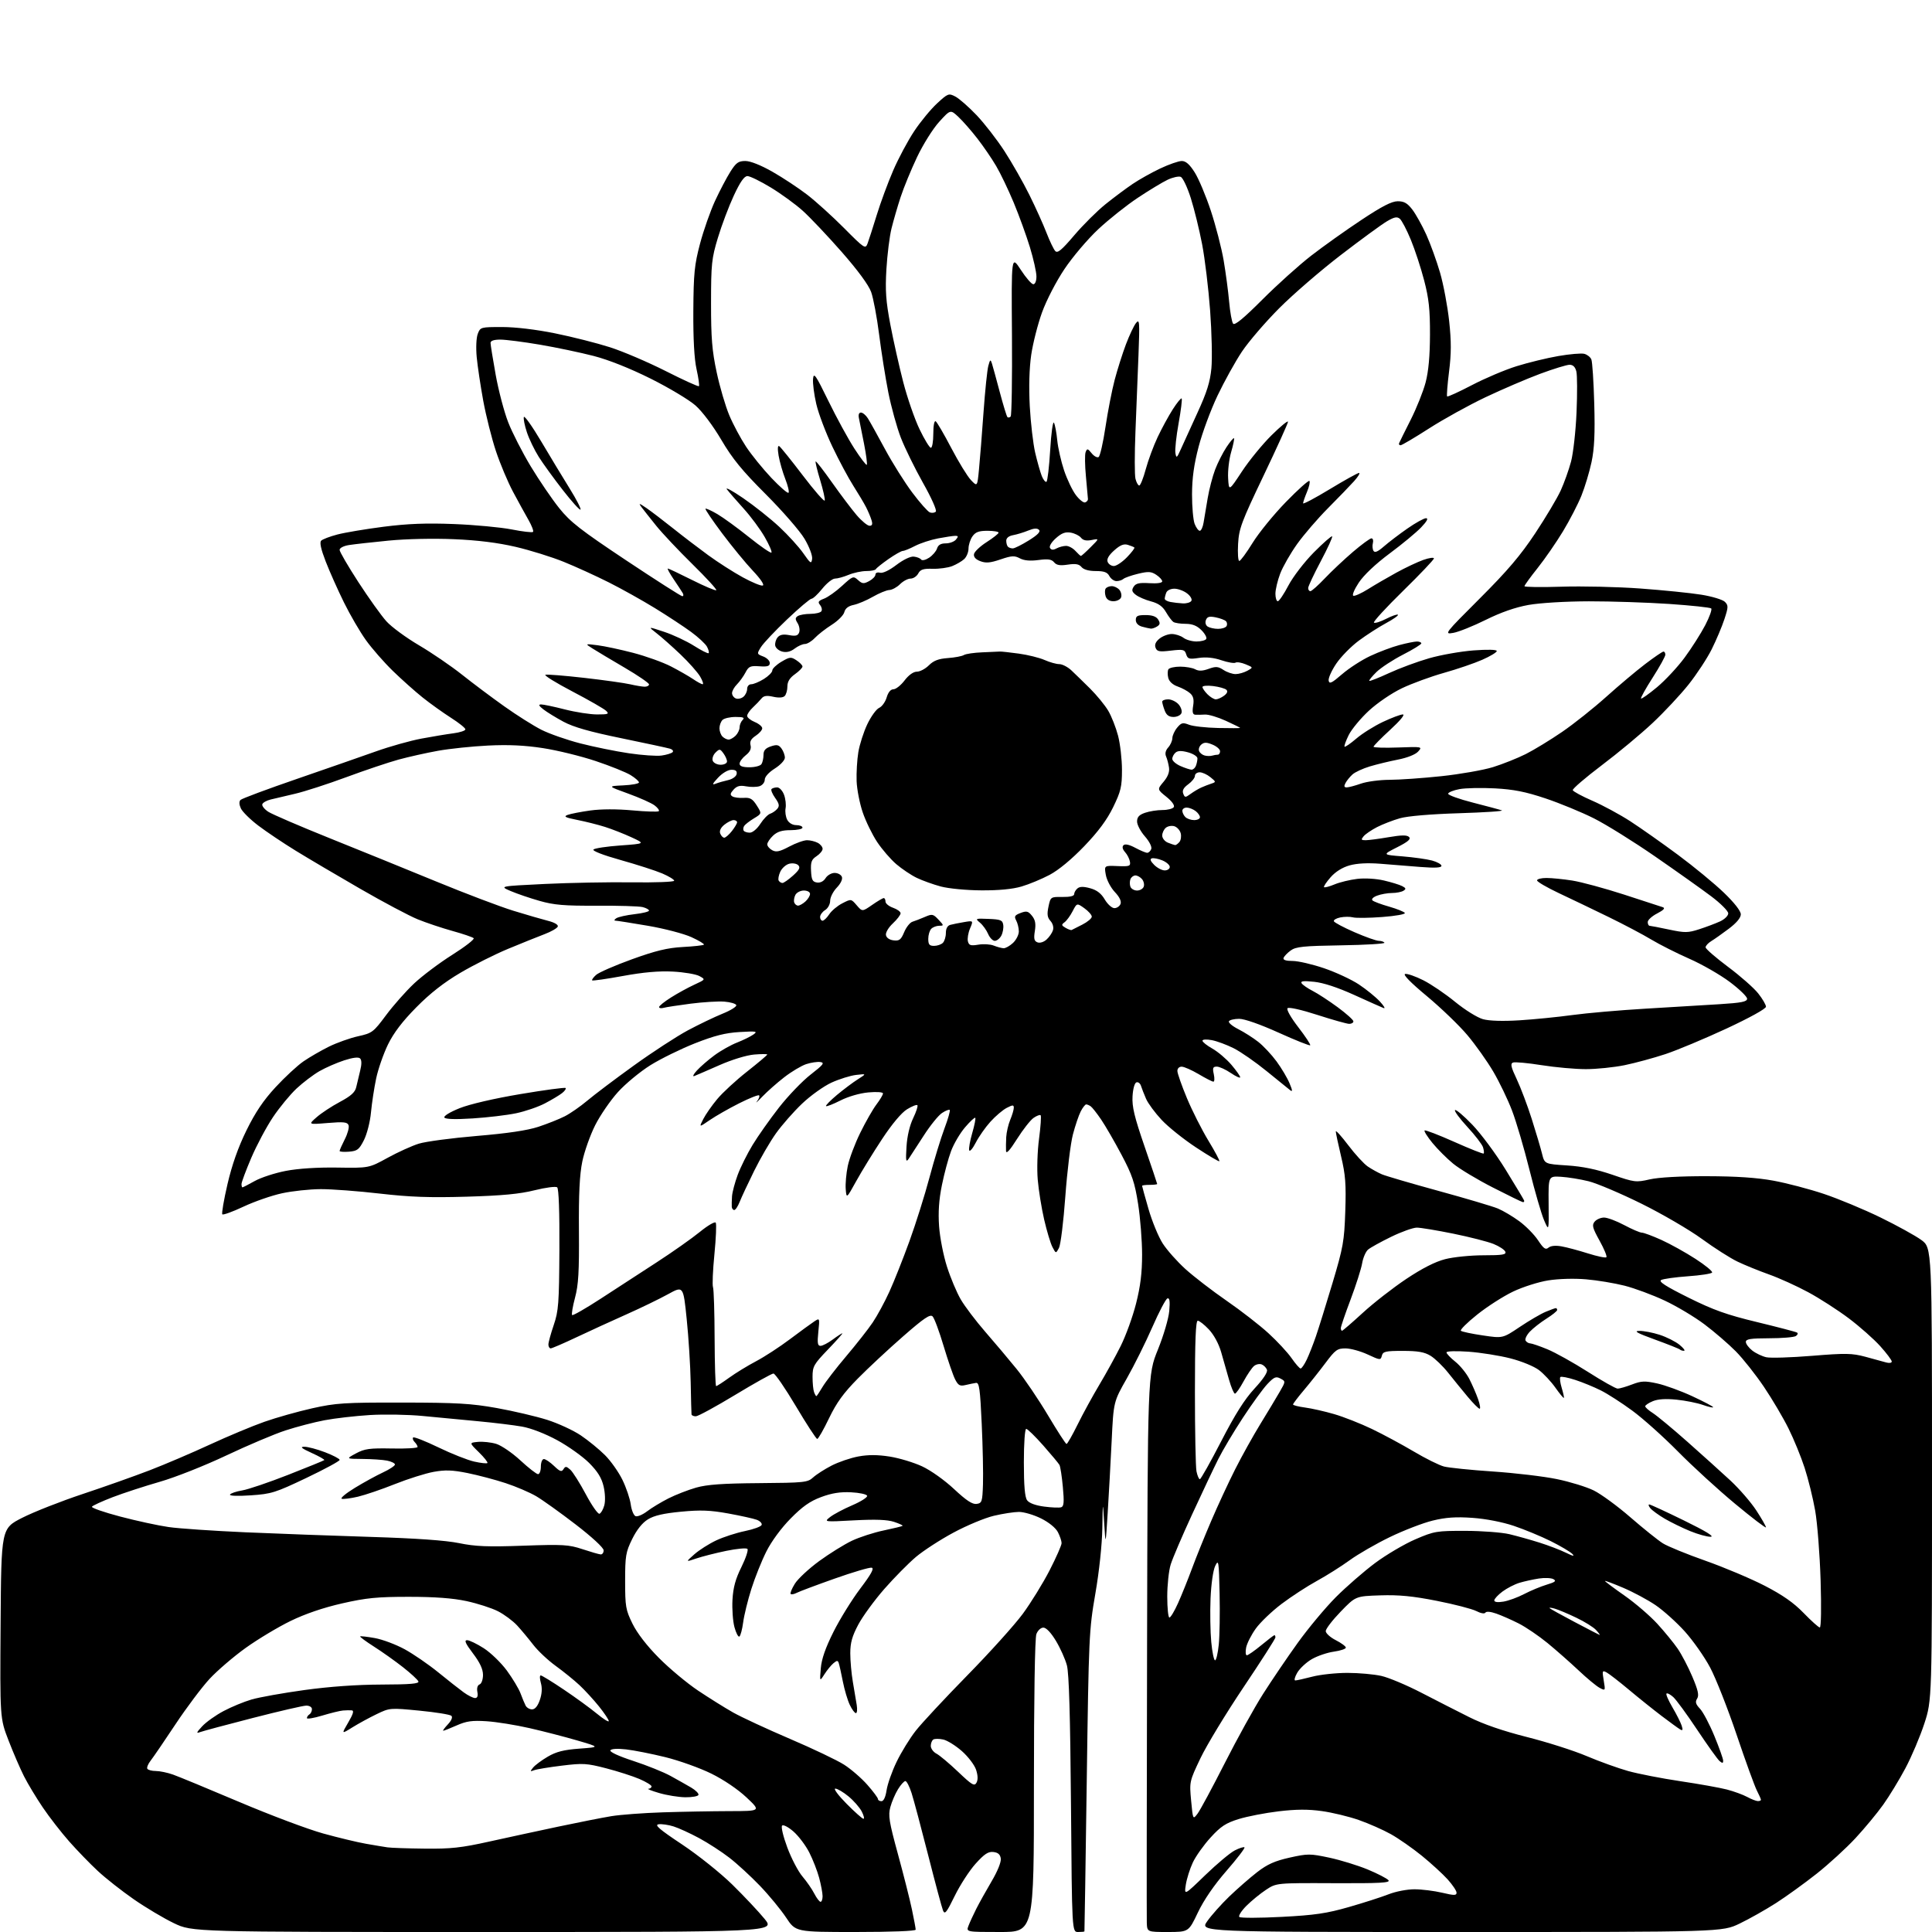 <?xml version="1.0" encoding="UTF-8" standalone="no"?>
<svg 
  version="1.1" 
  xmlns="http://www.w3.org/2000/svg" 
  xmlns:xlink="http://www.w3.org/1999/xlink" 
  xmlns:svg="http://www.w3.org/2000/svg"
  xmlns:rdf="http://www.w3.org/1999/02/22-rdf-syntax-ns#"
  xmlns:cc="http://creativecommons.org/ns#"
  xmlns:dc="http://purl.org/dc/elements/1.1/"
  viewBox="0 0 768 768"
  width="768"
  height="768"
>
<style>svg {background-color: white; }</style>"
<path stroke="none" fill="black" fill-rule="evenodd" d="M192.31,768.00C76.44,768.00 76.44,768.00 69.14,764.50C65.13,762.58 57.94,758.30 53.17,754.99C48.40,751.68 41.97,746.62 38.88,743.74C35.78,740.86 30.66,735.58 27.50,732.00C24.34,728.42 19.62,722.35 17.02,718.50C14.41,714.65 11.04,709.06 9.53,706.07C8.02,703.08 5.25,696.67 3.38,691.82C-0.02,683.01 -0.02,683.01 0.24,645.30C0.50,607.59 0.50,607.59 8.85,603.34C13.44,601.01 24.24,596.76 32.85,593.90C41.46,591.04 53.45,586.79 59.50,584.46C65.55,582.13 76.35,577.52 83.50,574.21C90.65,570.91 100.38,566.84 105.12,565.18C109.86,563.51 118.41,561.10 124.12,559.82C133.53,557.72 136.88,557.50 160.00,557.54C181.60,557.57 187.33,557.90 197.50,559.72C204.10,560.91 213.10,563.02 217.50,564.41C221.90,565.81 227.94,568.60 230.91,570.61C233.89,572.62 238.20,576.15 240.49,578.44C242.79,580.73 245.90,585.14 247.42,588.24C248.93,591.34 250.42,595.74 250.73,598.02C251.04,600.31 251.90,602.41 252.65,602.70C253.41,602.99 255.48,602.11 257.26,600.75C259.04,599.39 262.85,597.09 265.73,595.63C268.61,594.18 273.56,592.25 276.73,591.35C281.06,590.12 287.31,589.68 301.71,589.57C319.73,589.43 321.07,589.29 323.21,587.32C324.47,586.16 327.77,584.04 330.54,582.61C333.31,581.18 338.11,579.54 341.20,578.97C345.13,578.24 348.87,578.26 353.66,579.01C357.42,579.60 363.23,581.35 366.56,582.90C370.02,584.51 375.49,588.40 379.27,591.94C384.13,596.48 386.53,598.06 388.21,597.83C390.34,597.52 390.52,596.97 390.75,590.00C390.89,585.88 390.67,575.08 390.25,566.00C389.62,552.18 389.26,549.54 388.00,549.72C387.18,549.84 385.30,550.22 383.83,550.57C381.59,551.10 380.92,550.74 379.69,548.35C378.88,546.78 376.82,540.78 375.09,535.02C373.37,529.25 371.41,523.98 370.73,523.30C369.74,522.31 367.34,523.93 358.99,531.23C353.22,536.27 345.12,543.81 341.00,547.99C335.32,553.74 332.54,557.57 329.55,563.79C327.38,568.31 325.27,572.00 324.86,572.00C324.45,572.00 320.64,566.15 316.39,559.00C312.14,551.85 308.12,546.00 307.46,546.00C306.80,546.00 299.95,549.83 292.23,554.50C284.51,559.17 277.48,563.00 276.60,563.00C275.72,563.00 274.95,562.66 274.89,562.25C274.83,561.84 274.68,556.10 274.56,549.50C274.43,542.90 273.72,531.56 272.97,524.31C271.62,511.12 271.62,511.12 265.56,514.46C262.23,516.30 254.78,519.92 249.00,522.49C243.22,525.06 234.30,529.15 229.16,531.58C224.02,534.01 219.41,536.00 218.91,536.00C218.41,536.00 218.00,535.31 218.00,534.47C218.00,533.63 218.95,530.14 220.12,526.72C222.03,521.12 222.25,518.12 222.37,496.66C222.45,481.73 222.12,472.52 221.49,471.99C220.94,471.53 216.92,472.05 212.49,473.15C206.55,474.63 199.64,475.29 185.50,475.70C170.79,476.13 163.00,475.85 151.00,474.47C142.47,473.48 131.90,472.69 127.50,472.70C123.10,472.72 116.16,473.46 112.09,474.35C108.01,475.23 101.14,477.62 96.83,479.64C92.52,481.67 88.72,483.05 88.38,482.72C88.05,482.38 88.97,476.99 90.43,470.72C92.22,463.03 94.66,456.10 97.96,449.37C101.49,442.17 104.72,437.39 109.56,432.16C113.25,428.17 118.24,423.55 120.65,421.90C123.06,420.24 127.61,417.61 130.76,416.05C133.92,414.50 139.13,412.64 142.34,411.93C147.94,410.69 148.41,410.34 153.45,403.57C156.34,399.68 161.36,394.01 164.60,390.96C167.85,387.91 174.68,382.77 179.79,379.55C184.90,376.32 188.73,373.35 188.29,372.94C187.86,372.53 184.08,371.24 179.89,370.08C175.71,368.92 169.47,366.83 166.04,365.44C162.61,364.04 152.31,358.57 143.15,353.28C133.99,348.00 122.45,341.18 117.50,338.14C112.55,335.10 105.88,330.62 102.68,328.19C99.47,325.76 96.36,322.68 95.75,321.36C95.04,319.80 95.00,318.60 95.62,317.98C96.16,317.44 106.25,313.68 118.05,309.62C129.85,305.55 144.00,300.63 149.50,298.67C155.00,296.71 163.10,294.44 167.50,293.61C171.90,292.79 177.64,291.83 180.25,291.50C182.86,291.16 185.00,290.45 185.00,289.93C185.00,289.40 182.41,287.33 179.25,285.32C176.09,283.30 171.03,279.68 168.00,277.26C164.97,274.84 159.64,270.08 156.14,266.68C152.65,263.28 147.84,257.79 145.47,254.48C143.10,251.18 139.17,244.43 136.73,239.48C134.29,234.54 131.03,227.22 129.48,223.22C127.56,218.27 126.99,215.61 127.68,214.92C128.24,214.36 131.12,213.26 134.09,212.48C137.05,211.70 145.33,210.31 152.48,209.39C162.09,208.17 169.43,207.88 180.50,208.32C188.75,208.64 199.06,209.61 203.40,210.46C207.75,211.32 211.57,211.76 211.89,211.44C212.21,211.12 211.39,208.98 210.08,206.68C208.76,204.38 206.00,199.35 203.94,195.50C201.88,191.65 198.82,184.37 197.14,179.33C195.46,174.28 193.20,165.28 192.10,159.33C191.01,153.37 189.84,145.56 189.50,141.96C189.15,138.25 189.33,134.25 189.92,132.71C190.93,130.05 191.11,130.00 199.60,130.00C204.87,130.00 213.08,130.98 220.64,132.51C227.46,133.89 237.28,136.38 242.47,138.04C247.66,139.70 257.63,143.97 264.64,147.51C271.64,151.06 277.58,153.76 277.83,153.51C278.08,153.25 277.66,150.23 276.89,146.77C275.97,142.63 275.54,134.74 275.61,123.50C275.71,108.68 276.05,105.26 278.27,96.88C279.67,91.59 282.36,83.94 284.23,79.88C286.11,75.82 288.86,70.59 290.34,68.25C292.60,64.67 293.54,64.00 296.29,64.00C298.29,64.00 302.45,65.65 307.08,68.29C311.22,70.65 317.43,74.75 320.87,77.40C324.31,80.05 330.92,86.03 335.55,90.69C343.58,98.78 344.01,99.06 344.86,96.83C345.34,95.55 346.99,90.45 348.51,85.50C350.03,80.55 352.98,72.56 355.07,67.74C357.15,62.92 360.91,55.90 363.41,52.14C365.91,48.37 370.00,43.42 372.48,41.12C376.82,37.12 377.12,37.01 379.75,38.37C381.26,39.15 385.05,42.47 388.17,45.74C391.29,49.01 396.29,55.46 399.30,60.09C402.30,64.72 406.76,72.55 409.21,77.50C411.66,82.45 414.71,89.20 415.98,92.50C417.26,95.80 418.83,99.08 419.47,99.78C420.39,100.79 421.98,99.47 427.06,93.50C430.60,89.35 436.20,83.78 439.50,81.14C442.80,78.49 447.63,74.89 450.22,73.14C452.82,71.38 457.77,68.60 461.22,66.97C464.68,65.34 468.52,64.00 469.77,64.00C471.38,64.00 472.88,65.32 474.90,68.51C476.48,70.99 479.36,77.85 481.32,83.76C483.27,89.67 485.57,98.55 486.42,103.50C487.26,108.45 488.25,115.88 488.61,120.00C488.98,124.12 489.68,128.02 490.18,128.66C490.82,129.46 494.35,126.56 501.80,119.10C507.68,113.21 516.42,105.35 521.21,101.64C526.00,97.93 534.97,91.54 541.15,87.45C549.36,82.00 553.24,80.00 555.63,80.00C558.16,80.00 559.47,80.76 561.43,83.32C562.82,85.14 565.32,89.63 566.98,93.28C568.63,96.94 571.09,103.75 572.45,108.41C573.80,113.08 575.42,121.71 576.06,127.60C576.94,135.76 576.93,140.54 576.02,147.73C575.37,152.92 575.03,157.36 575.26,157.59C575.49,157.82 579.92,155.80 585.09,153.10C590.27,150.39 598.25,147.01 602.83,145.58C607.41,144.15 614.87,142.33 619.42,141.54C623.96,140.75 628.62,140.35 629.77,140.65C630.92,140.95 632.19,141.94 632.58,142.85C632.98,143.76 633.50,151.70 633.74,160.50C634.07,172.41 633.79,178.33 632.66,183.68C631.82,187.63 630.01,193.64 628.64,197.03C627.27,200.43 623.98,206.80 621.32,211.19C618.67,215.58 614.14,222.14 611.25,225.77C608.36,229.39 606.00,232.66 606.00,233.02C606.00,233.39 612.65,233.48 620.77,233.22C628.90,232.96 642.96,233.28 652.02,233.94C661.09,234.60 672.01,235.71 676.29,236.40C680.58,237.09 684.79,238.37 685.66,239.23C687.08,240.66 687.07,241.29 685.47,246.15C684.51,249.09 682.23,254.48 680.42,258.11C678.60,261.75 674.46,268.05 671.23,272.11C667.99,276.18 661.56,283.06 656.92,287.41C652.29,291.76 643.19,299.33 636.69,304.23C630.20,309.14 625.03,313.58 625.20,314.11C625.38,314.63 628.89,316.53 633.01,318.32C637.13,320.11 643.88,323.76 648.00,326.42C652.12,329.09 660.67,335.11 667.00,339.80C673.33,344.49 681.54,351.26 685.25,354.83C689.44,358.86 692.00,362.14 692.00,363.46C692.00,364.83 690.31,366.86 687.25,369.17C684.64,371.14 681.49,373.36 680.25,374.11C679.01,374.87 678.00,375.97 678.00,376.58C678.00,377.18 682.01,380.66 686.90,384.32C691.80,387.97 697.20,392.73 698.90,394.88C700.61,397.03 702.00,399.41 702.00,400.18C702.00,401.00 695.54,404.57 686.29,408.88C677.65,412.89 666.74,417.46 662.04,419.02C657.34,420.58 650.03,422.56 645.79,423.43C641.55,424.29 634.63,425.00 630.41,425.00C626.19,425.00 618.27,424.29 612.80,423.42C607.33,422.55 602.23,422.08 601.45,422.38C600.33,422.81 600.62,424.14 602.93,429.01C604.51,432.36 607.19,439.46 608.89,444.80C610.58,450.13 612.43,456.35 612.98,458.60C614.00,462.70 614.00,462.70 622.93,463.28C629.12,463.68 634.65,464.82 640.98,466.99C649.73,470.00 650.32,470.07 655.80,468.82C659.32,468.02 667.99,467.53 678.50,467.56C690.23,467.58 698.45,468.14 705.00,469.34C710.23,470.30 719.23,472.66 725.00,474.59C730.77,476.52 740.90,480.73 747.50,483.95C754.10,487.17 761.41,491.20 763.75,492.91C768.00,496.01 768.00,496.01 768.00,585.92C768.00,675.82 768.00,675.82 764.95,685.16C763.27,690.30 759.89,698.28 757.43,702.90C754.97,707.52 751.00,714.05 748.60,717.40C746.21,720.76 741.25,726.74 737.58,730.70C733.91,734.66 726.99,740.99 722.21,744.78C717.42,748.57 710.12,753.84 706.00,756.49C701.88,759.13 695.36,762.81 691.53,764.65C684.56,768.00 684.56,768.00 580.73,768.00C476.90,768.00 476.90,768.00 479.87,763.75C481.50,761.41 485.46,756.97 488.66,753.88C491.87,750.80 496.86,746.44 499.75,744.20C503.81,741.06 506.76,739.75 512.66,738.43C519.89,736.82 520.77,736.83 528.41,738.45C532.86,739.40 539.73,741.52 543.68,743.15C547.63,744.79 551.34,746.71 551.93,747.41C552.79,748.45 548.64,748.68 530.19,748.60C507.38,748.50 507.38,748.50 503.25,751.23C500.97,752.73 497.48,755.59 495.47,757.59C493.47,759.60 492.21,761.59 492.67,762.03C493.12,762.47 500.70,762.45 509.50,761.99C522.69,761.30 527.38,760.61 536.19,758.08C542.08,756.39 549.18,754.11 551.98,753.01C554.81,751.89 559.39,751.01 562.29,751.02C565.15,751.02 570.09,751.64 573.25,752.38C578.10,753.53 579.00,753.52 579.00,752.37C579.00,751.62 577.40,749.24 575.45,747.07C573.49,744.91 568.88,740.69 565.20,737.69C561.51,734.70 555.98,730.84 552.91,729.12C549.84,727.40 544.09,724.86 540.14,723.48C536.20,722.10 529.57,720.50 525.43,719.93C520.01,719.17 515.19,719.20 508.26,720.03C502.97,720.66 495.83,722.04 492.41,723.10C487.28,724.69 485.30,725.98 481.24,730.43C478.52,733.40 475.34,737.87 474.17,740.36C473.00,742.85 471.75,746.83 471.38,749.20C470.73,753.50 470.73,753.50 479.11,745.39C483.73,740.93 489.00,736.51 490.84,735.57C492.68,734.63 494.42,734.08 494.70,734.36C494.98,734.64 491.76,738.84 487.54,743.69C482.61,749.35 478.55,755.27 476.18,760.25C472.50,767.99 472.50,767.99 464.25,768.00C456.00,768.00 456.00,768.00 455.87,764.25C455.80,762.19 455.85,712.35 455.98,653.50C456.22,546.50 456.22,546.50 460.28,536.50C462.54,530.91 464.54,524.13 464.80,521.12C465.14,517.23 464.94,515.85 464.07,516.14C463.42,516.36 460.71,521.51 458.06,527.57C455.40,533.64 450.85,542.80 447.94,547.92C442.65,557.22 442.65,557.22 441.90,572.86C441.48,581.46 440.77,594.35 440.32,601.50C439.50,614.50 439.50,614.50 438.94,605.50C438.38,596.50 438.38,596.50 438.19,607.55C438.08,614.06 436.94,624.75 435.41,633.55C432.91,648.00 432.80,650.48 432.00,708.00C431.54,740.73 431.13,767.61 431.08,767.75C431.04,767.89 429.90,768.00 428.57,768.00C426.13,768.00 426.13,768.00 425.73,717.25C425.44,681.94 424.95,665.13 424.11,662.00C423.45,659.52 421.48,655.14 419.74,652.25C417.79,649.01 415.88,647.00 414.76,647.00C413.74,647.00 412.53,648.11 411.98,649.57C411.38,651.12 411.00,674.84 411.00,710.07C411.00,768.00 411.00,768.00 397.52,768.00C384.05,768.00 384.05,768.00 384.99,765.53C385.50,764.18 386.90,761.14 388.09,758.78C389.28,756.43 392.03,751.49 394.20,747.81C396.54,743.86 398.02,740.18 397.83,738.81C397.60,737.17 396.74,736.41 394.89,736.20C392.84,735.96 391.33,736.96 387.80,740.87C385.34,743.61 381.61,749.37 379.51,753.67C376.32,760.22 375.57,761.17 374.88,759.50C374.42,758.40 371.77,748.50 368.97,737.50C366.17,726.50 363.20,715.36 362.36,712.75C361.52,710.14 360.42,708.00 359.90,708.00C359.39,708.00 358.07,709.46 356.97,711.25C355.87,713.04 354.50,716.22 353.93,718.33C353.02,721.66 353.41,724.12 356.94,737.03C359.18,745.21 361.68,755.10 362.50,759.01C363.33,762.93 364.00,766.55 364.00,767.07C364.00,767.62 354.27,768.00 340.14,768.00C316.28,768.00 316.28,768.00 312.48,762.25C310.38,759.09 305.71,753.41 302.09,749.64C298.46,745.86 292.99,740.83 289.93,738.47C286.87,736.10 281.47,732.60 277.93,730.69C274.39,728.78 269.82,726.68 267.77,726.04C265.71,725.39 263.03,725.00 261.80,725.18C260.05,725.43 262.09,727.18 271.11,733.18C277.54,737.46 286.41,744.55 291.13,749.18C295.79,753.76 301.54,759.86 303.90,762.75C308.19,768.00 308.19,768.00 192.31,768.00zM326.19,756.00C326.63,756.00 326.99,754.99 326.99,753.75C326.98,752.51 326.37,749.25 325.64,746.50C324.90,743.75 323.14,739.21 321.71,736.41C320.29,733.61 317.47,729.86 315.44,728.08C313.39,726.28 311.37,725.23 310.90,725.70C310.42,726.18 311.34,730.06 312.98,734.45C314.60,738.79 317.30,743.95 318.98,745.92C320.66,747.89 322.79,750.96 323.70,752.75C324.62,754.54 325.74,756.00 326.19,756.00zM168.86,734.86C179.18,734.98 183.39,734.52 194.36,732.08C201.59,730.48 214.03,727.79 222.00,726.10C229.97,724.41 239.43,722.55 243.00,721.96C246.57,721.37 255.80,720.68 263.50,720.43C271.20,720.18 283.12,719.97 290.00,719.95C302.50,719.93 302.50,719.93 296.76,714.52C293.32,711.28 287.71,707.48 282.76,705.04C278.22,702.80 270.00,699.86 264.50,698.50C259.00,697.15 251.97,695.76 248.88,695.41C245.43,695.02 243.02,695.17 242.63,695.79C242.26,696.40 245.98,698.12 251.75,700.00C257.11,701.75 263.75,704.42 266.50,705.93C269.25,707.44 272.96,709.53 274.74,710.58C276.53,711.64 277.84,712.95 277.65,713.50C277.47,714.05 275.11,714.47 272.41,714.44C269.71,714.40 265.02,713.64 262.00,712.75C258.98,711.86 257.06,711.10 257.75,711.07C258.44,711.03 259.00,710.61 259.00,710.12C259.00,709.64 256.84,708.32 254.20,707.18C251.56,706.05 245.60,704.13 240.96,702.93C233.25,700.93 231.71,700.84 223.35,701.87C218.31,702.48 213.36,703.30 212.34,703.68C210.70,704.30 210.65,704.19 211.92,702.63C212.70,701.67 215.33,699.72 217.75,698.30C221.12,696.33 224.10,695.57 230.33,695.11C238.50,694.50 238.50,694.50 229.50,691.87C224.55,690.42 216.00,688.21 210.50,686.96C205.00,685.70 197.31,684.47 193.42,684.22C187.68,683.85 185.42,684.16 181.54,685.88C178.90,687.05 176.50,688.00 176.20,688.00C175.90,688.00 176.71,686.87 178.01,685.49C179.47,683.94 180.01,682.62 179.44,682.06C178.92,681.56 173.21,680.64 166.74,680.01C155.10,678.88 154.92,678.89 149.74,681.39C146.86,682.77 142.52,685.14 140.09,686.65C135.69,689.39 135.69,689.39 138.44,684.69C140.39,681.37 140.80,679.97 139.85,679.89C139.11,679.83 137.54,679.85 136.37,679.95C135.19,680.04 131.48,680.95 128.12,681.96C124.75,682.98 122.00,683.43 122.00,682.97C122.00,682.50 122.45,681.84 123.00,681.50C123.55,681.16 124.00,680.23 124.00,679.44C124.00,678.61 123.05,678.01 121.75,678.01C120.51,678.02 110.95,680.23 100.50,682.92C90.05,685.60 80.60,688.14 79.50,688.55C77.90,689.16 78.07,688.70 80.36,686.24C81.93,684.54 85.76,681.82 88.86,680.18C91.96,678.53 96.97,676.46 99.99,675.58C103.01,674.69 112.46,673.00 120.99,671.82C130.99,670.44 141.88,669.67 151.64,669.64C163.05,669.61 166.67,669.30 166.32,668.39C166.06,667.73 163.30,665.18 160.18,662.73C157.06,660.28 151.88,656.60 148.67,654.56C145.46,652.51 142.98,650.68 143.17,650.50C143.35,650.32 145.97,650.62 149.00,651.16C152.03,651.70 157.36,653.70 160.85,655.60C164.34,657.51 170.35,661.64 174.21,664.78C178.07,667.93 182.63,671.51 184.34,672.75C186.05,673.99 188.07,675.00 188.84,675.00C189.78,675.00 190.08,674.20 189.76,672.55C189.48,671.05 189.82,669.90 190.65,669.58C191.41,669.29 192.00,667.62 192.00,665.78C191.99,663.51 190.77,660.89 188.01,657.25C185.03,653.32 184.44,652.00 185.68,652.00C186.58,652.00 189.57,653.44 192.31,655.20C195.05,656.96 199.18,660.95 201.48,664.07C203.77,667.20 206.22,671.27 206.91,673.12C207.60,674.98 208.51,677.17 208.94,678.00C209.37,678.83 210.52,679.50 211.51,679.50C212.68,679.50 213.75,678.21 214.59,675.78C215.44,673.31 215.58,671.04 215.01,669.03C214.53,667.36 214.50,666.00 214.94,666.00C215.39,666.00 219.52,668.54 224.12,671.64C228.73,674.73 234.64,679.04 237.25,681.19C239.86,683.35 242.00,684.68 242.00,684.15C242.00,683.62 240.25,681.00 238.12,678.34C235.98,675.68 232.50,671.88 230.37,669.89C228.24,667.90 223.98,664.45 220.89,662.21C217.81,659.98 213.79,656.20 211.97,653.82C210.14,651.45 207.27,648.00 205.58,646.16C203.88,644.32 200.45,641.77 197.94,640.49C195.43,639.21 189.81,637.40 185.44,636.46C179.97,635.29 172.83,634.76 162.50,634.76C149.93,634.76 145.64,635.18 136.00,637.37C128.53,639.07 121.35,641.52 115.50,644.36C110.55,646.77 102.54,651.58 97.69,655.05C92.85,658.52 86.38,664.07 83.31,667.38C80.24,670.70 74.13,678.83 69.74,685.45C65.35,692.08 60.91,698.57 59.89,699.87C58.87,701.17 58.27,702.63 58.57,703.12C58.87,703.60 60.38,704.00 61.93,704.00C63.48,704.00 66.57,704.64 68.79,705.43C71.01,706.21 82.88,711.12 95.17,716.33C107.45,721.54 122.45,727.18 128.50,728.85C134.55,730.52 142.20,732.36 145.50,732.93C148.80,733.51 152.62,734.15 154.00,734.35C155.38,734.56 162.06,734.79 168.86,734.86zM343.24,723.00C343.69,723.00 343.37,721.69 342.55,720.09C341.72,718.49 339.35,715.79 337.29,714.09C335.23,712.39 332.87,711.00 332.05,711.00C331.23,711.00 333.21,713.67 336.50,717.00C339.77,720.30 342.80,723.00 343.24,723.00zM476.06,720.94C477.08,719.60 481.94,710.56 486.87,700.86C491.79,691.16 498.63,678.79 502.08,673.38C505.52,667.97 511.74,658.80 515.90,653.02C520.06,647.23 526.85,639.10 530.98,634.94C535.12,630.79 542.15,624.67 546.61,621.34C551.07,618.02 558.27,613.78 562.61,611.91C570.14,608.67 571.05,608.52 582.50,608.54C589.10,608.55 596.98,609.15 600.00,609.86C603.02,610.58 608.42,612.09 612.00,613.22C615.58,614.35 620.30,616.16 622.50,617.24C625.37,618.65 626.07,618.77 625.00,617.68C624.17,616.84 620.33,614.57 616.45,612.63C612.58,610.70 605.96,607.97 601.75,606.55C597.15,605.01 590.61,603.74 585.30,603.37C578.70,602.91 574.75,603.18 569.50,604.46C565.65,605.40 558.00,608.35 552.50,611.01C547.00,613.67 539.80,617.82 536.50,620.23C533.20,622.63 527.35,626.32 523.50,628.43C519.65,630.53 513.33,634.65 509.46,637.57C505.58,640.50 500.97,644.91 499.20,647.38C497.43,649.84 495.70,653.24 495.36,654.93C495.03,656.62 495.15,658.00 495.64,658.00C496.13,658.00 498.71,656.20 501.38,654.00C504.04,651.80 506.39,650.00 506.61,650.00C506.82,650.00 507.00,650.41 507.00,650.91C507.00,651.41 501.31,660.30 494.35,670.66C487.39,681.02 479.69,693.71 477.24,698.84C472.82,708.12 472.79,708.25 473.49,715.78C474.21,723.38 474.21,723.38 476.06,720.94zM350.39,716.00C351.26,716.00 352.02,714.38 352.43,711.64C352.79,709.24 354.57,704.17 356.40,700.39C358.22,696.60 361.65,691.02 364.02,688.00C366.39,684.98 375.61,675.08 384.51,666.00C393.42,656.92 403.35,645.90 406.59,641.50C409.82,637.10 414.62,629.32 417.24,624.22C419.86,619.11 422.00,614.25 422.00,613.42C422.00,612.58 421.34,610.62 420.53,609.05C419.64,607.35 416.97,605.16 413.83,603.60C410.96,602.17 407.01,601.01 405.05,601.01C403.10,601.02 398.60,601.71 395.07,602.55C391.53,603.38 384.33,606.38 379.07,609.21C373.80,612.03 367.06,616.41 364.08,618.92C361.10,621.44 355.45,627.17 351.52,631.65C347.60,636.13 342.95,642.50 341.19,645.79C338.73,650.41 338.00,653.02 338.00,657.21C338.00,660.19 338.46,665.30 339.02,668.57C339.58,671.83 340.27,675.96 340.56,677.75C340.85,679.54 340.70,681.00 340.23,681.00C339.76,681.00 338.66,679.52 337.80,677.70C336.93,675.89 335.70,671.73 335.05,668.45C334.41,665.18 333.68,661.89 333.43,661.14C333.05,659.99 332.72,659.99 331.33,661.14C330.42,661.89 328.81,663.85 327.75,665.50C325.83,668.50 325.83,668.50 326.28,663.19C326.58,659.50 328.13,655.06 331.32,648.69C333.85,643.63 338.64,635.90 341.96,631.50C346.34,625.71 347.59,623.41 346.50,623.18C345.67,623.00 339.03,624.96 331.74,627.54C324.46,630.12 317.67,632.66 316.66,633.20C315.65,633.73 314.59,633.92 314.30,633.63C314.01,633.34 314.76,631.51 315.96,629.57C317.16,627.62 321.52,623.57 325.64,620.55C329.77,617.54 335.63,613.90 338.67,612.46C341.70,611.03 347.40,609.18 351.32,608.37C355.24,607.55 358.61,606.73 358.79,606.54C358.98,606.35 357.44,605.64 355.38,604.96C352.74,604.09 348.04,603.91 339.56,604.36C327.50,605.01 327.50,605.01 330.00,603.03C331.38,601.95 335.33,599.85 338.78,598.37C342.23,596.89 344.90,595.19 344.70,594.59C344.50,593.99 341.63,593.37 338.32,593.21C334.01,593.00 330.64,593.53 326.40,595.11C321.96,596.76 318.96,598.88 314.27,603.65C310.54,607.43 306.67,612.70 304.64,616.74C302.77,620.46 300.08,627.17 298.67,631.65C297.25,636.13 295.79,642.11 295.42,644.92C295.04,647.74 294.37,650.27 293.91,650.55C293.46,650.83 292.58,649.14 291.95,646.80C291.32,644.46 290.97,639.57 291.17,635.94C291.45,631.05 292.37,627.66 294.73,622.92C296.47,619.39 297.55,616.15 297.11,615.71C296.67,615.27 292.88,615.63 288.69,616.49C284.49,617.36 279.13,618.72 276.78,619.52C272.50,620.97 272.50,620.97 276.00,617.87C277.93,616.17 281.84,613.68 284.71,612.33C287.57,610.99 292.72,609.32 296.15,608.62C299.58,607.92 302.56,606.82 302.77,606.18C302.99,605.54 302.11,604.62 300.83,604.14C299.55,603.66 294.45,602.53 289.50,601.63C282.30,600.33 278.54,600.18 270.74,600.92C263.74,601.59 260.00,602.45 257.54,603.98C255.31,605.35 253.11,608.12 251.30,611.80C248.75,616.99 248.50,618.48 248.50,628.50C248.50,638.64 248.73,639.97 251.43,645.46C253.27,649.21 257.16,654.25 261.93,659.05C266.09,663.25 273.09,669.08 277.47,672.02C281.85,674.95 288.12,678.87 291.41,680.73C294.70,682.59 304.83,687.29 313.94,691.19C323.05,695.08 332.76,699.71 335.53,701.48C338.30,703.25 342.46,706.85 344.78,709.49C347.10,712.12 349.00,714.67 349.00,715.14C349.00,715.61 349.62,716.00 350.39,716.00zM698.75,715.96C699.44,715.98 700.00,715.75 700.00,715.45C700.00,715.15 699.28,713.50 698.40,711.80C697.51,710.09 693.89,700.12 690.35,689.63C686.81,679.14 682.05,667.08 679.79,662.84C677.53,658.59 672.99,652.14 669.72,648.51C666.44,644.88 661.22,640.19 658.12,638.08C655.02,635.97 649.22,632.86 645.24,631.17C641.26,629.48 638.00,628.26 638.00,628.46C638.00,628.67 641.50,631.29 645.78,634.28C650.06,637.28 655.92,642.32 658.81,645.48C661.70,648.64 665.34,653.09 666.90,655.36C668.47,657.64 671.09,662.65 672.73,666.51C675.02,671.90 675.46,673.91 674.64,675.21C673.80,676.54 674.05,677.43 675.80,679.28C677.02,680.59 679.59,685.45 681.49,690.08C683.40,694.71 684.97,699.12 684.98,699.87C685.00,700.95 684.69,700.99 683.58,700.07C682.80,699.42 678.81,693.85 674.71,687.69C670.62,681.54 666.31,675.64 665.13,674.59C663.95,673.54 662.75,672.92 662.45,673.22C662.15,673.51 663.23,675.99 664.84,678.73C666.45,681.46 668.09,684.72 668.49,685.97C669.05,687.73 668.91,688.07 667.86,687.45C667.11,687.01 663.80,684.60 660.50,682.10C657.20,679.59 651.35,674.91 647.50,671.68C643.65,668.46 639.67,665.37 638.65,664.82C636.94,663.90 636.85,664.14 637.50,668.00C638.20,672.15 638.19,672.17 635.85,670.93C634.56,670.24 630.80,667.12 627.50,664.00C624.20,660.89 618.65,656.00 615.17,653.14C611.69,650.29 606.54,646.79 603.74,645.37C600.94,643.95 596.93,642.18 594.85,641.45C592.56,640.64 590.82,640.48 590.47,641.05C590.13,641.60 588.62,641.34 586.85,640.42C585.17,639.56 578.11,637.73 571.15,636.36C561.58,634.47 556.11,633.94 548.69,634.18C538.89,634.50 538.89,634.50 532.94,640.65C529.67,644.03 527.00,647.51 527.00,648.38C527.00,649.25 528.80,650.88 531.00,652.00C533.20,653.12 535.00,654.45 535.00,654.96C535.00,655.46 532.86,656.18 530.25,656.55C527.64,656.91 523.70,658.25 521.50,659.52C519.30,660.78 516.69,663.21 515.69,664.91C514.70,666.61 514.34,668.00 514.89,668.00C515.45,668.00 518.49,667.33 521.66,666.50C524.83,665.67 531.12,665.00 535.63,665.00C540.15,665.00 546.24,665.55 549.17,666.22C552.10,666.89 559.23,669.89 565.00,672.88C570.77,675.87 579.33,680.23 584.00,682.57C589.62,685.39 597.42,688.08 607.00,690.50C614.98,692.51 625.64,695.91 630.70,698.06C635.76,700.21 643.19,702.88 647.20,704.01C651.22,705.13 660.55,706.95 667.95,708.05C675.35,709.15 683.68,710.64 686.46,711.36C689.24,712.09 692.87,713.41 694.51,714.30C696.15,715.19 698.06,715.94 698.75,715.96zM388.17,708.65C388.80,707.53 388.74,705.76 388.00,703.49C387.37,701.60 384.84,698.27 382.36,696.09C379.89,693.91 376.56,691.84 374.96,691.49C373.36,691.14 371.59,691.14 371.02,691.48C370.46,691.83 370.00,692.98 370.00,694.02C370.00,695.07 371.01,696.46 372.25,697.10C373.49,697.74 377.36,700.99 380.86,704.32C386.38,709.58 387.34,710.15 388.17,708.65zM483.01,660.00C483.47,660.00 484.13,657.19 484.48,653.75C484.83,650.31 484.98,641.20 484.81,633.50C484.52,620.49 484.40,619.71 483.06,622.50C482.23,624.23 481.45,629.70 481.21,635.44C480.99,640.91 481.11,648.67 481.49,652.69C481.86,656.71 482.55,660.00 483.01,660.00zM635.90,649.91C636.13,649.96 635.49,649.09 634.48,647.98C633.47,646.86 629.91,644.64 626.57,643.05C623.23,641.45 619.38,639.83 618.00,639.45C616.62,639.06 615.73,638.98 616.00,639.27C616.27,639.55 620.77,642.05 626.00,644.81C631.23,647.57 635.68,649.87 635.90,649.91zM723.40,646.95C723.92,646.98 724.05,639.10 723.72,628.25C723.40,617.94 722.43,605.45 721.56,600.50C720.69,595.55 718.80,587.90 717.37,583.50C715.94,579.10 713.05,572.03 710.94,567.80C708.84,563.56 704.45,556.14 701.19,551.30C697.93,546.46 692.90,540.11 690.01,537.18C687.12,534.26 681.52,529.43 677.57,526.46C673.63,523.49 666.50,519.23 661.73,517.00C656.97,514.76 649.79,512.10 645.78,511.08C641.78,510.07 634.90,508.92 630.50,508.55C625.86,508.15 619.56,508.32 615.50,508.97C611.65,509.57 605.35,511.57 601.50,513.41C597.65,515.24 591.23,519.35 587.23,522.55C583.23,525.74 580.30,528.65 580.73,529.01C581.15,529.38 585.07,530.21 589.43,530.85C597.35,532.03 597.35,532.03 604.13,527.48C607.85,524.98 612.48,522.28 614.42,521.47C616.35,520.66 618.18,520.00 618.47,520.00C618.76,520.00 619.00,520.34 619.00,520.75C619.00,521.16 617.07,522.72 614.72,524.20C612.36,525.69 609.39,528.02 608.11,529.38C606.84,530.74 606.09,532.34 606.45,532.93C606.82,533.52 607.65,534.01 608.31,534.02C608.96,534.04 612.04,535.09 615.14,536.37C618.23,537.64 625.47,541.68 631.22,545.34C636.96,549.00 642.28,552.00 643.05,552.00C643.81,552.00 646.38,551.26 648.75,550.35C652.49,548.92 653.85,548.87 658.79,549.95C661.93,550.64 668.21,552.93 672.75,555.04C677.29,557.14 681.00,559.10 681.00,559.39C681.00,559.68 679.17,559.27 676.93,558.48C674.70,557.69 669.99,556.75 666.47,556.39C662.20,555.95 659.05,556.15 657.03,556.99C655.36,557.68 654.00,558.59 654.00,559.02C654.00,559.45 655.36,560.67 657.03,561.72C658.69,562.78 664.85,567.88 670.71,573.07C676.56,578.26 684.27,585.20 687.83,588.50C691.38,591.80 696.03,597.16 698.15,600.41C700.27,603.65 702.00,606.68 702.00,607.14C702.00,607.60 696.49,603.40 689.75,597.80C683.01,592.21 672.77,582.84 667.00,576.99C661.23,571.14 653.06,563.83 648.85,560.75C644.65,557.66 639.02,554.04 636.35,552.71C633.68,551.37 629.11,549.49 626.19,548.54C623.26,547.58 620.60,547.07 620.27,547.40C619.94,547.73 620.18,549.67 620.80,551.70C621.42,553.73 621.81,555.53 621.65,555.68C621.49,555.84 619.99,554.02 618.30,551.63C616.62,549.24 613.68,546.10 611.78,544.64C609.82,543.15 604.86,541.11 600.40,539.97C596.06,538.86 588.56,537.67 583.75,537.32C578.77,536.97 575.00,537.09 575.00,537.60C575.00,538.10 576.58,539.76 578.50,541.29C580.43,542.83 582.95,545.94 584.10,548.20C585.25,550.46 586.81,554.04 587.55,556.15C588.30,558.27 588.58,560.00 588.17,560.00C587.76,560.00 585.64,557.87 583.46,555.27C581.28,552.66 577.78,548.36 575.68,545.71C573.58,543.06 570.43,540.02 568.68,538.95C566.25,537.46 563.66,537.01 557.66,537.00C550.77,537.00 549.75,537.23 549.31,538.91C548.83,540.75 548.62,540.73 543.66,538.42C540.82,537.10 536.87,536.02 534.87,536.01C531.61,536.00 530.80,536.59 526.94,541.75C524.57,544.91 520.69,549.80 518.32,552.61C515.94,555.42 514.00,557.98 514.00,558.30C514.00,558.62 516.14,559.16 518.75,559.51C521.36,559.85 526.60,561.04 530.38,562.14C534.16,563.24 540.91,565.90 545.38,568.05C549.85,570.20 557.33,574.23 562.00,577.00C566.67,579.78 572.08,582.46 574.00,582.96C575.92,583.46 584.70,584.36 593.50,584.95C602.30,585.54 613.72,586.90 618.89,587.97C624.05,589.03 630.63,591.05 633.50,592.46C636.37,593.86 642.95,598.67 648.11,603.15C653.27,607.63 659.08,612.28 661.00,613.49C662.92,614.70 670.58,617.83 678.00,620.44C685.42,623.06 695.99,627.52 701.48,630.35C708.63,634.04 713.03,637.12 716.98,641.20C720.02,644.34 722.90,646.92 723.40,646.95zM464.86,643.00C465.34,643.00 466.89,640.41 468.30,637.25C469.72,634.09 472.21,627.90 473.84,623.50C475.46,619.10 478.90,610.58 481.48,604.58C484.05,598.57 488.33,589.34 490.99,584.08C493.65,578.81 498.18,570.67 501.05,566.00C503.92,561.33 507.35,555.62 508.68,553.31C511.10,549.12 511.10,549.12 509.01,548.00C507.21,547.04 506.48,547.35 503.79,550.19C502.08,552.01 497.71,558.02 494.09,563.55C490.46,569.07 486.04,576.49 484.26,580.05C482.48,583.60 477.81,593.48 473.88,602.00C469.95,610.52 466.12,619.48 465.37,621.91C464.61,624.33 464.00,630.07 464.00,634.66C464.00,639.25 464.39,643.00 464.86,643.00zM597.62,636.67C599.61,636.35 603.33,634.99 605.89,633.65C608.46,632.31 612.48,630.64 614.84,629.93C618.21,628.92 618.78,628.46 617.51,627.74C616.62,627.25 614.01,627.13 611.70,627.49C609.39,627.85 605.92,628.61 604.00,629.19C602.08,629.77 599.04,631.34 597.25,632.67C595.46,634.01 594.00,635.59 594.00,636.18C594.00,636.86 595.33,637.05 597.62,636.67zM238.75,617.90C239.44,617.96 239.98,617.21 239.95,616.25C239.92,615.23 235.26,610.94 228.85,606.01C222.78,601.34 215.71,596.28 213.15,594.77C210.59,593.27 205.12,590.92 201.00,589.57C196.88,588.21 190.06,586.41 185.86,585.56C179.82,584.35 176.99,584.25 172.36,585.09C169.14,585.68 162.22,587.86 157.00,589.94C151.78,592.03 145.15,594.28 142.28,594.96C139.41,595.63 136.51,596.00 135.84,595.78C135.17,595.56 137.52,593.61 141.06,591.45C144.60,589.29 149.64,586.52 152.25,585.31C154.86,584.09 157.00,582.68 157.00,582.17C157.00,581.66 155.59,580.97 153.88,580.62C152.16,580.28 147.77,579.98 144.12,579.96C137.50,579.91 137.50,579.91 141.50,577.75C144.95,575.89 146.91,575.63 155.75,575.80C161.39,575.92 166.00,575.65 166.00,575.20C166.00,574.76 165.47,573.87 164.82,573.22C164.17,572.57 163.91,571.76 164.24,571.42C164.58,571.09 169.10,572.86 174.29,575.37C179.47,577.88 185.87,580.41 188.49,581.00C191.12,581.59 193.48,581.85 193.75,581.58C194.02,581.31 192.50,579.39 190.37,577.30C186.50,573.51 186.50,573.51 190.00,573.17C191.93,572.99 195.18,573.34 197.23,573.95C199.28,574.57 203.62,577.53 206.86,580.53C210.11,583.54 213.27,586.00 213.88,586.00C214.50,586.00 215.00,584.65 215.00,583.00C215.00,581.34 215.53,580.00 216.20,580.00C216.85,580.00 218.67,581.23 220.24,582.73C222.58,584.98 223.25,585.21 223.99,584.02C224.75,582.79 225.14,582.82 226.73,584.25C227.74,585.17 230.51,589.57 232.88,594.01C235.25,598.46 237.69,601.94 238.29,601.74C238.90,601.53 239.76,600.05 240.21,598.43C240.68,596.73 240.57,593.56 239.94,590.86C239.15,587.48 237.58,584.95 234.18,581.53C231.60,578.96 225.90,574.89 221.50,572.50C216.71,569.90 211.09,567.72 207.50,567.09C204.20,566.51 196.32,565.55 190.00,564.96C183.68,564.37 173.78,563.43 168.00,562.87C162.22,562.31 152.78,562.15 147.00,562.50C141.22,562.86 133.13,563.79 129.01,564.57C124.89,565.35 117.92,567.17 113.51,568.61C109.10,570.04 98.53,574.52 90.00,578.55C81.38,582.63 69.62,587.29 63.50,589.04C57.45,590.78 49.02,593.53 44.77,595.16C40.52,596.80 36.81,598.50 36.54,598.94C36.26,599.39 41.31,601.15 47.77,602.85C54.22,604.55 62.88,606.43 67.00,607.02C71.12,607.62 84.85,608.55 97.50,609.11C110.15,609.66 132.65,610.49 147.50,610.95C165.57,611.51 177.15,612.33 182.50,613.42C188.97,614.75 193.85,614.95 208.00,614.44C223.82,613.88 226.08,614.01 231.50,615.81C234.80,616.90 238.06,617.85 238.75,617.90zM680.00,610.89C678.62,610.92 674.95,609.91 671.84,608.63C668.73,607.35 664.19,605.13 661.76,603.71C659.33,602.28 656.76,600.41 656.05,599.56C655.34,598.70 655.15,598.02 655.63,598.05C656.11,598.07 662.35,600.96 669.50,604.46C678.08,608.66 681.65,610.84 680.00,610.89zM421.85,599.16C422.92,598.80 423.06,597.08 422.50,591.10C422.12,586.92 421.51,582.97 421.15,582.33C420.79,581.68 417.88,578.20 414.69,574.58C411.49,570.96 408.45,568.00 407.94,568.00C407.40,568.00 407.00,573.72 407.00,581.31C407.00,590.64 407.39,595.15 408.30,596.39C409.11,597.51 411.62,598.44 415.05,598.89C418.05,599.29 421.11,599.41 421.85,599.16zM99.68,594.42C94.39,594.78 91.10,594.65 91.44,594.10C91.75,593.59 93.92,592.86 96.26,592.47C98.59,592.09 106.80,589.31 114.50,586.29C122.20,583.27 128.68,580.63 128.90,580.42C129.13,580.20 126.88,578.92 123.90,577.57C119.83,575.72 119.12,575.11 121.00,575.11C122.38,575.11 126.08,576.09 129.23,577.30C132.39,578.51 134.99,579.87 135.02,580.33C135.05,580.79 129.10,584.01 121.79,587.50C109.44,593.38 107.88,593.87 99.68,594.42zM476.96,588.00C477.35,588.00 481.16,581.23 485.42,572.97C490.94,562.25 494.76,556.22 498.69,551.97C502.21,548.17 504.00,545.45 503.63,544.48C503.31,543.64 502.35,542.69 501.51,542.37C500.67,542.04 499.30,542.33 498.48,543.02C497.66,543.70 495.79,546.45 494.33,549.13C492.88,551.81 491.34,554.00 490.91,554.00C490.49,554.00 489.43,551.52 488.57,548.50C487.71,545.48 486.29,540.52 485.43,537.49C484.48,534.18 482.54,530.60 480.56,528.49C478.75,526.57 476.75,525.00 476.13,525.00C475.32,525.00 475.00,532.92 475.00,553.38C475.00,568.98 475.28,583.16 475.62,584.88C475.97,586.59 476.57,588.00 476.96,588.00zM423.96,574.00C424.29,574.00 426.28,570.51 428.38,566.25C430.48,561.99 434.36,554.90 436.99,550.50C439.62,546.10 443.45,539.16 445.49,535.07C447.53,530.98 450.29,523.39 451.60,518.19C453.34,511.33 454.00,506.00 454.00,498.74C454.00,493.24 453.29,484.18 452.42,478.62C451.08,470.05 450.07,467.05 445.81,459.02C443.05,453.81 439.40,447.51 437.71,445.02C436.02,442.54 434.15,440.17 433.57,439.77C432.98,439.36 432.17,439.02 431.78,439.02C431.38,439.01 430.40,440.26 429.61,441.79C428.81,443.33 427.41,447.49 426.48,451.04C425.56,454.59 424.21,465.67 423.48,475.66C422.76,485.65 421.62,494.84 420.95,496.09C419.74,498.35 419.74,498.35 418.36,495.72C417.60,494.28 416.13,489.36 415.07,484.80C414.02,480.23 412.87,473.11 412.52,468.96C412.15,464.75 412.38,457.55 413.04,452.65C413.68,447.82 413.96,443.63 413.67,443.33C413.37,443.04 412.10,443.52 410.85,444.39C409.59,445.27 406.64,449.03 404.29,452.75C401.40,457.33 399.99,458.86 399.91,457.50C399.85,456.40 399.89,453.93 399.99,452.00C400.10,450.07 400.82,446.98 401.59,445.13C402.37,443.27 403.00,441.12 403.00,440.35C403.00,439.16 402.57,439.17 400.17,440.41C398.62,441.21 395.72,443.68 393.72,445.89C391.72,448.10 389.10,451.84 387.89,454.20C386.67,456.57 385.50,457.95 385.27,457.27C385.04,456.59 385.58,453.51 386.48,450.41C387.38,447.32 387.92,444.59 387.68,444.34C387.44,444.10 385.61,445.80 383.63,448.12C381.64,450.44 379.13,454.70 378.06,457.58C376.98,460.45 375.34,466.55 374.42,471.12C373.24,476.90 372.91,481.87 373.30,487.46C373.61,491.88 375.02,499.10 376.43,503.50C377.83,507.90 380.29,513.75 381.89,516.50C383.48,519.25 387.87,525.05 391.64,529.39C395.42,533.73 401.04,540.40 404.14,544.22C407.24,548.04 412.83,556.30 416.57,562.58C420.31,568.86 423.63,574.00 423.96,574.00zM324.51,555.00C324.67,555.00 325.77,553.36 326.95,551.36C328.13,549.36 332.38,543.84 336.39,539.11C340.40,534.37 345.14,528.35 346.91,525.71C348.69,523.08 351.68,517.57 353.55,513.46C355.42,509.36 359.01,500.31 361.53,493.36C364.05,486.41 367.63,475.04 369.47,468.11C371.32,461.17 374.00,452.39 375.43,448.60C376.86,444.80 377.81,441.48 377.54,441.21C377.28,440.95 375.90,441.49 374.47,442.43C373.04,443.36 369.77,447.41 367.19,451.43C364.61,455.45 361.92,459.58 361.22,460.62C360.13,462.21 360.00,461.49 360.35,455.81C360.60,451.67 361.61,447.38 362.99,444.51C364.22,441.97 364.98,439.64 364.67,439.33C364.36,439.02 362.50,439.76 360.54,440.97C358.33,442.34 354.56,446.84 350.61,452.84C347.10,458.15 342.50,465.65 340.37,469.50C336.50,476.50 336.50,476.50 336.19,472.71C336.02,470.63 336.38,466.50 336.99,463.55C337.60,460.59 339.83,454.65 341.95,450.34C344.06,446.03 346.96,440.95 348.39,439.06C349.83,437.16 351.00,435.19 351.00,434.67C351.00,434.12 348.54,433.95 345.19,434.25C341.77,434.56 337.19,435.88 334.09,437.46C331.18,438.93 328.60,439.94 328.36,439.69C328.12,439.45 330.08,437.45 332.71,435.25C335.34,433.06 339.07,430.26 341.00,429.04C344.50,426.82 344.50,426.82 340.32,427.30C338.02,427.57 333.62,428.95 330.54,430.35C327.46,431.76 322.20,435.52 318.85,438.71C315.50,441.89 310.84,447.20 308.48,450.50C306.12,453.80 302.20,460.55 299.76,465.50C297.32,470.45 294.74,475.96 294.04,477.75C293.33,479.54 292.36,481.00 291.88,481.00C291.40,481.00 290.95,480.44 290.89,479.75C290.84,479.06 290.88,477.16 290.99,475.52C291.11,473.88 292.12,470.06 293.25,467.02C294.38,463.98 297.04,458.63 299.17,455.13C301.29,451.63 306.01,444.94 309.65,440.27C313.30,435.60 318.98,429.69 322.27,427.14C327.30,423.24 327.91,422.45 326.11,422.18C324.93,422.00 322.39,422.38 320.47,423.01C318.55,423.65 314.62,425.99 311.74,428.23C308.86,430.46 304.93,433.94 303.00,435.96C301.07,437.98 300.13,438.81 300.91,437.81C301.69,436.81 302.07,435.74 301.76,435.43C301.46,435.12 297.90,436.53 293.85,438.57C289.81,440.60 284.55,443.60 282.17,445.23C277.84,448.20 277.84,448.20 279.56,444.85C280.50,443.01 283.00,439.42 285.12,436.89C287.23,434.35 292.57,429.43 296.98,425.96C301.39,422.48 305.00,419.44 305.00,419.19C305.00,418.95 302.64,418.96 299.75,419.20C296.71,419.47 290.92,421.24 286.00,423.41C281.32,425.47 276.82,427.42 276.00,427.74C275.18,428.06 275.62,427.08 277.00,425.57C278.38,424.06 281.53,421.32 284.02,419.49C286.50,417.66 290.55,415.38 293.02,414.42C295.48,413.45 298.40,412.02 299.50,411.23C301.29,409.96 300.70,409.86 294.00,410.25C288.32,410.59 284.02,411.68 276.27,414.73C270.65,416.95 262.68,420.86 258.57,423.42C254.46,425.99 248.65,430.79 245.66,434.09C242.67,437.39 238.59,443.33 236.59,447.29C234.60,451.26 232.29,457.76 231.47,461.74C230.40,466.94 230.02,474.67 230.13,489.24C230.25,505.49 229.95,510.76 228.58,515.86C227.65,519.36 227.13,522.46 227.43,522.76C227.72,523.06 232.81,520.14 238.73,516.29C244.65,512.43 254.68,505.92 261.00,501.82C267.32,497.72 275.07,492.26 278.21,489.70C281.34,487.14 284.19,485.49 284.52,486.03C284.86,486.58 284.62,492.23 283.99,498.59C283.36,504.96 283.11,510.85 283.43,511.68C283.75,512.51 284.04,521.69 284.07,532.09C284.11,542.49 284.38,551.00 284.68,551.00C284.99,551.00 287.32,549.49 289.87,547.65C292.41,545.81 297.22,542.87 300.54,541.12C303.87,539.37 309.94,535.42 314.04,532.33C318.15,529.25 322.48,526.08 323.69,525.29C325.86,523.86 325.87,523.88 325.30,529.43C324.84,533.89 325.01,535.00 326.17,535.00C326.96,535.00 329.14,533.88 331.00,532.50C332.86,531.12 334.60,530.00 334.85,530.00C335.11,530.00 332.55,532.89 329.16,536.41C323.47,542.33 323.00,543.17 323.00,547.33C323.00,549.81 323.27,552.55 323.61,553.42C323.94,554.29 324.35,555.00 324.51,555.00zM517.02,544.00C517.43,544.00 518.53,542.40 519.46,540.45C520.39,538.49 522.02,534.35 523.09,531.23C524.16,528.12 527.13,518.58 529.69,510.04C533.94,495.81 534.37,493.40 534.77,481.50C535.13,470.70 534.85,467.01 533.10,459.67C531.95,454.82 531.00,450.36 531.00,449.77C531.00,449.18 533.23,451.65 535.96,455.25C538.69,458.86 542.18,462.66 543.71,463.70C545.24,464.74 547.76,466.14 549.30,466.80C550.84,467.46 561.01,470.44 571.89,473.42C582.77,476.40 593.37,479.55 595.44,480.41C597.52,481.28 601.35,483.55 603.96,485.47C606.57,487.39 609.92,490.79 611.41,493.05C613.62,496.38 614.39,496.92 615.55,495.96C616.45,495.21 618.36,495.02 620.74,495.45C622.81,495.81 627.53,497.08 631.23,498.25C634.93,499.42 638.23,500.11 638.56,499.77C638.90,499.44 637.68,496.48 635.86,493.20C633.03,488.09 632.75,487.00 633.90,485.62C634.64,484.73 636.32,484.00 637.64,484.00C638.96,484.00 642.57,485.35 645.66,487.00C648.75,488.65 651.90,490.00 652.66,490.00C653.42,490.00 656.93,491.31 660.45,492.90C663.97,494.50 670.06,497.88 673.98,500.42C677.90,502.95 680.87,505.40 680.59,505.86C680.30,506.32 675.97,506.99 670.96,507.34C665.94,507.70 661.16,508.37 660.33,508.83C659.23,509.45 662.15,511.33 671.16,515.81C681.16,520.78 686.35,522.63 698.50,525.56C706.74,527.56 713.88,529.42 714.35,529.72C714.83,530.01 714.60,530.64 713.86,531.11C713.11,531.58 708.34,531.98 703.25,531.98C695.91,532.00 694.00,532.29 694.00,533.43C694.00,534.21 695.15,535.76 696.55,536.86C697.95,537.96 700.47,539.16 702.14,539.53C703.82,539.90 712.01,539.64 720.34,538.96C733.71,537.87 736.21,537.92 741.50,539.33C744.80,540.22 748.51,541.23 749.75,541.59C751.02,541.95 752.00,541.80 752.00,541.22C752.00,540.67 749.94,537.92 747.42,535.12C744.90,532.32 739.29,527.35 734.95,524.08C730.61,520.81 723.33,516.12 718.78,513.67C714.23,511.21 707.21,508.03 703.18,506.60C699.15,505.16 693.53,502.88 690.68,501.51C687.83,500.15 681.45,496.08 676.50,492.47C671.55,488.86 660.75,482.56 652.50,478.48C644.25,474.40 634.80,470.39 631.50,469.57C628.20,468.75 623.25,467.95 620.50,467.79C615.50,467.50 615.50,467.50 615.60,478.50C615.71,489.50 615.71,489.50 613.77,485.00C612.71,482.52 610.10,473.52 607.98,465.00C605.86,456.48 602.75,445.89 601.06,441.48C599.38,437.07 596.02,430.09 593.60,425.98C591.19,421.87 586.56,415.35 583.32,411.50C580.09,407.65 572.84,400.68 567.23,396.00C560.74,390.61 557.58,387.38 558.57,387.16C559.43,386.98 562.67,388.10 565.77,389.66C568.87,391.22 574.57,395.09 578.45,398.27C582.34,401.45 587.29,404.53 589.50,405.14C592.03,405.84 597.36,406.00 604.00,405.59C609.77,405.23 619.23,404.29 625.00,403.50C630.77,402.71 643.83,401.57 654.00,400.97C664.17,400.37 677.45,399.57 683.50,399.19C692.29,398.64 694.50,398.20 694.50,397.00C694.50,396.18 691.40,393.18 687.60,390.33C683.81,387.49 676.59,383.34 671.56,381.13C666.53,378.91 659.73,375.48 656.45,373.51C653.18,371.53 645.55,367.50 639.50,364.55C633.45,361.60 624.56,357.33 619.75,355.07C614.94,352.80 611.00,350.51 611.00,349.97C611.00,349.44 612.69,349.00 614.75,349.01C616.81,349.01 621.42,349.47 625.00,350.03C628.58,350.60 637.80,353.09 645.50,355.58C653.20,358.06 660.17,360.34 661.00,360.63C662.04,361.00 661.35,361.76 658.75,363.11C656.69,364.17 655.00,365.71 655.00,366.52C655.00,367.34 655.34,368.01 655.75,368.02C656.16,368.03 659.65,368.70 663.49,369.52C669.80,370.85 670.98,370.84 675.49,369.38C678.25,368.49 681.96,367.09 683.75,366.27C685.55,365.44 687.00,364.02 687.00,363.08C687.00,362.15 683.96,359.10 680.25,356.31C676.54,353.51 666.52,346.40 658.00,340.51C649.48,334.61 638.51,327.79 633.64,325.33C628.77,322.88 620.11,319.31 614.39,317.39C606.41,314.72 601.74,313.80 594.25,313.39C588.89,313.11 582.55,313.24 580.16,313.69C577.78,314.13 575.75,314.95 575.66,315.50C575.57,316.05 580.00,317.65 585.50,319.05C591.00,320.45 596.17,321.84 597.00,322.14C597.83,322.45 590.17,322.95 580.00,323.27C568.70,323.62 559.55,324.40 556.50,325.27C553.75,326.05 549.67,327.63 547.43,328.77C545.20,329.92 542.78,331.56 542.06,332.43C540.94,333.77 541.06,334.00 542.86,334.00C544.02,334.00 548.12,333.46 551.98,332.80C557.18,331.91 559.29,331.89 560.12,332.72C560.95,333.55 559.72,334.61 555.37,336.81C549.50,339.78 549.50,339.78 557.50,340.42C561.90,340.78 567.19,341.52 569.25,342.07C571.31,342.63 573.00,343.58 573.00,344.18C573.00,344.95 570.48,345.08 564.75,344.64C560.21,344.28 553.01,343.71 548.75,343.36C543.70,342.96 539.44,343.18 536.49,344.00C533.60,344.81 530.87,346.52 528.92,348.74C527.25,350.65 526.08,352.41 526.33,352.66C526.58,352.91 528.47,352.41 530.53,351.55C532.59,350.69 536.65,349.71 539.53,349.37C542.56,349.01 547.05,349.28 550.14,350.01C553.09,350.70 556.35,351.70 557.39,352.24C558.91,353.03 559.01,353.38 557.89,354.09C557.12,354.57 555.07,354.98 553.32,354.98C551.56,354.99 548.90,355.47 547.40,356.04C545.82,356.64 545.06,357.43 545.59,357.93C546.09,358.40 549.06,359.51 552.20,360.40C555.33,361.30 558.15,362.43 558.45,362.92C558.75,363.41 554.73,364.13 549.51,364.52C544.29,364.92 539.04,364.98 537.86,364.67C536.67,364.36 534.40,364.37 532.81,364.69C531.22,365.01 530.06,365.69 530.23,366.20C530.40,366.71 534.10,368.68 538.44,370.57C542.78,372.46 547.13,374.00 548.11,374.00C549.08,374.00 550.09,374.34 550.34,374.75C550.59,375.16 542.86,375.63 533.15,375.78C518.09,376.02 515.14,376.32 513.06,377.84C511.72,378.82 510.45,380.16 510.23,380.81C509.97,381.60 511.19,382.00 513.84,382.00C516.04,382.00 521.66,383.30 526.33,384.89C531.00,386.48 537.22,389.37 540.16,391.32C543.10,393.27 546.85,396.31 548.50,398.09C550.15,399.86 550.83,401.05 550.00,400.72C549.17,400.40 543.91,398.05 538.30,395.50C531.73,392.52 526.07,390.66 522.39,390.28C518.17,389.84 516.88,389.99 517.41,390.86C517.81,391.50 519.79,392.87 521.82,393.91C523.84,394.94 528.31,397.86 531.75,400.39C535.19,402.92 538.00,405.45 538.00,406.00C538.00,406.55 537.26,407.00 536.35,407.00C535.43,407.00 529.74,405.40 523.70,403.45C517.34,401.39 512.33,400.27 511.82,400.78C511.31,401.29 513.12,404.48 516.11,408.36C518.95,412.04 521.07,415.26 520.82,415.51C520.57,415.76 514.91,413.50 508.23,410.48C500.97,407.20 494.70,405.00 492.61,405.00C490.69,405.00 488.85,405.43 488.52,405.96C488.20,406.49 489.86,407.90 492.21,409.09C494.57,410.29 498.16,412.57 500.19,414.17C502.23,415.77 505.49,419.26 507.45,421.93C509.41,424.60 511.73,428.50 512.60,430.60C513.81,433.48 513.87,434.15 512.85,433.36C512.11,432.79 507.90,429.38 503.50,425.79C499.10,422.20 493.23,418.12 490.44,416.71C487.66,415.31 483.73,413.85 481.69,413.47C479.59,413.08 478.00,413.18 478.00,413.70C478.00,414.21 479.78,415.63 481.96,416.85C484.13,418.08 487.51,420.94 489.46,423.22C491.40,425.50 493.00,427.75 493.00,428.22C493.00,428.69 491.32,427.93 489.27,426.54C487.22,425.14 484.70,424.00 483.69,424.00C482.16,424.00 481.95,424.51 482.50,427.00C482.86,428.65 482.79,429.99 482.33,429.98C481.87,429.97 479.25,428.63 476.50,427.00C473.75,425.37 470.71,424.03 469.75,424.02C468.73,424.01 468.01,424.73 468.03,425.75C468.05,426.71 469.75,431.56 471.82,436.53C473.89,441.50 477.73,449.09 480.34,453.40C482.96,457.71 484.93,461.40 484.72,461.61C484.51,461.82 480.33,459.35 475.42,456.11C470.51,452.88 464.36,447.96 461.76,445.17C459.15,442.38 456.37,438.62 455.58,436.80C454.79,434.99 453.89,432.68 453.57,431.67C453.26,430.66 452.44,430.02 451.75,430.25C451.02,430.49 450.37,432.81 450.20,435.82C449.96,439.93 450.93,443.97 454.95,455.64C457.73,463.71 460.00,470.46 460.00,470.65C460.00,470.84 458.65,471.00 457.00,471.00C455.35,471.00 454.00,471.17 454.00,471.39C454.00,471.60 455.15,475.76 456.56,480.64C457.97,485.51 460.50,491.65 462.18,494.27C463.86,496.90 467.95,501.50 471.25,504.49C474.56,507.48 481.92,513.15 487.60,517.07C493.29,521.00 500.79,526.82 504.26,530.01C507.74,533.19 511.87,537.65 513.43,539.90C514.99,542.16 516.61,544.00 517.02,544.00zM669.42,536.96C668.82,536.98 668.09,536.75 667.78,536.45C667.48,536.15 663.02,534.37 657.87,532.50C650.81,529.94 649.27,529.09 651.64,529.05C653.36,529.02 657.01,529.72 659.76,530.61C662.50,531.50 666.04,533.28 667.62,534.57C669.21,535.87 670.01,536.94 669.42,536.96zM533.48,529.00C533.74,529.00 537.46,525.79 541.73,521.87C546.00,517.95 553.77,511.90 559.00,508.41C565.29,504.21 570.51,501.55 574.46,500.54C577.74,499.69 584.59,499.00 589.68,499.00C597.27,499.00 598.84,498.74 598.39,497.58C598.09,496.80 595.97,495.40 593.67,494.48C591.38,493.56 584.19,491.72 577.70,490.40C571.21,489.08 564.69,488.00 563.21,488.00C561.73,488.00 557.14,489.64 553.01,491.65C548.88,493.66 544.75,495.95 543.82,496.74C542.90,497.53 541.84,499.98 541.47,502.19C541.10,504.39 539.04,510.85 536.90,516.53C534.75,522.22 533.00,527.35 533.00,527.94C533.00,528.52 533.22,529.00 533.48,529.00zM605.33,477.86C604.88,477.78 599.49,475.15 593.37,472.02C587.25,468.90 580.20,464.66 577.69,462.60C575.18,460.55 571.48,456.85 569.45,454.38C567.43,451.91 566.01,449.66 566.29,449.38C566.57,449.10 571.88,451.14 578.09,453.91C584.30,456.68 589.56,458.77 589.78,458.55C590.00,458.33 589.88,457.21 589.52,456.05C589.15,454.90 586.35,451.25 583.29,447.95C580.23,444.64 578.02,441.64 578.39,441.28C578.75,440.92 581.85,443.53 585.27,447.09C588.70,450.65 594.65,458.68 598.50,464.94C602.35,471.20 605.65,476.70 605.83,477.16C606.02,477.62 605.79,477.93 605.33,477.86zM96.37,472.00C96.58,472.00 98.78,470.86 101.27,469.47C103.76,468.08 109.33,466.27 113.65,465.44C118.56,464.50 126.20,464.01 134.08,464.13C146.65,464.33 146.65,464.33 154.08,460.25C158.16,458.01 163.75,455.47 166.50,454.62C169.25,453.77 179.60,452.39 189.50,451.56C201.70,450.54 209.59,449.37 213.99,447.93C217.56,446.75 222.29,444.87 224.49,443.75C226.70,442.63 230.75,439.81 233.50,437.49C236.25,435.17 244.54,428.91 251.93,423.59C259.32,418.26 269.00,411.96 273.43,409.58C277.87,407.21 284.10,404.22 287.27,402.94C290.44,401.66 292.88,400.14 292.69,399.56C292.50,398.98 290.35,398.35 287.92,398.16C285.49,397.98 279.45,398.34 274.50,398.98C269.55,399.62 264.71,400.36 263.75,400.64C262.79,400.91 262.00,400.76 262.00,400.31C262.00,399.86 264.14,398.14 266.75,396.50C269.36,394.85 273.52,392.57 276.00,391.43C280.50,389.35 280.50,389.35 278.00,387.99C276.62,387.25 271.90,386.45 267.50,386.22C262.00,385.93 255.79,386.47 247.65,387.96C241.13,389.15 235.61,389.95 235.39,389.72C235.17,389.50 235.87,388.52 236.95,387.55C238.02,386.57 244.44,383.78 251.20,381.33C260.70,377.90 265.30,376.79 271.41,376.45C275.76,376.22 279.54,375.80 279.81,375.52C280.08,375.25 277.85,373.90 274.85,372.53C271.85,371.16 264.08,369.13 257.60,368.02C251.11,366.91 245.28,365.99 244.65,365.98C244.02,365.98 244.18,365.54 245.00,365.01C245.82,364.49 249.09,363.76 252.25,363.40C255.41,363.04 258.00,362.40 258.00,361.98C258.00,361.56 256.85,360.93 255.45,360.58C254.05,360.23 245.84,359.98 237.20,360.03C224.33,360.10 220.24,359.76 214.50,358.12C210.65,357.03 205.47,355.26 203.00,354.20C198.50,352.27 198.50,352.27 216.50,351.39C226.40,350.91 242.04,350.62 251.25,350.74C260.46,350.86 268.00,350.58 268.00,350.10C268.00,349.63 265.86,348.33 263.25,347.21C260.64,346.10 253.21,343.70 246.75,341.89C239.71,339.92 235.37,338.23 235.91,337.69C236.41,337.19 241.25,336.47 246.66,336.08C256.50,335.37 256.50,335.37 251.00,332.83C247.97,331.43 243.25,329.58 240.50,328.71C237.75,327.84 232.80,326.59 229.50,325.94C224.64,324.97 223.91,324.59 225.66,323.93C226.86,323.49 230.91,322.70 234.67,322.18C238.89,321.59 245.31,321.58 251.40,322.14C256.84,322.64 261.55,322.78 261.88,322.46C262.20,322.13 261.45,321.09 260.20,320.15C258.96,319.21 254.24,317.11 249.72,315.47C241.50,312.50 241.50,312.50 247.75,312.20C251.19,312.04 254.00,311.51 254.00,311.03C254.00,310.55 252.51,309.24 250.69,308.12C248.87,306.99 242.61,304.47 236.77,302.52C230.94,300.57 221.51,298.26 215.83,297.39C208.58,296.27 202.07,295.97 194.00,296.37C187.68,296.68 178.72,297.62 174.11,298.45C169.49,299.28 162.43,300.86 158.40,301.96C154.38,303.07 145.03,306.21 137.63,308.95C130.23,311.69 121.09,314.65 117.34,315.52C113.58,316.40 109.19,317.43 107.58,317.82C105.97,318.21 104.48,319.06 104.27,319.70C104.05,320.35 105.12,321.69 106.64,322.69C108.17,323.68 119.11,328.40 130.96,333.16C142.81,337.92 161.94,345.70 173.48,350.44C185.02,355.19 198.74,360.39 203.98,362.01C209.22,363.62 215.44,365.43 217.81,366.03C220.38,366.67 221.97,367.60 221.73,368.31C221.51,368.96 219.12,370.34 216.42,371.36C213.71,372.39 207.22,375.00 202.00,377.17C196.78,379.33 188.22,383.63 183.00,386.71C176.48,390.55 170.99,394.85 165.50,400.41C159.97,406.01 156.49,410.57 154.23,415.20C152.44,418.88 150.32,424.95 149.53,428.70C148.74,432.44 147.82,438.51 147.47,442.19C147.13,445.92 145.89,450.77 144.68,453.19C142.76,456.98 142.05,457.54 138.75,457.81C136.69,457.98 135.00,457.85 135.00,457.52C135.00,457.19 135.93,455.09 137.07,452.86C138.21,450.63 138.88,448.12 138.56,447.29C138.07,446.03 136.64,445.88 130.24,446.41C122.50,447.05 122.50,447.05 125.88,444.10C127.73,442.47 131.89,439.74 135.12,438.02C139.49,435.69 141.14,434.20 141.60,432.19C141.93,430.71 142.64,427.76 143.17,425.62C143.81,423.09 143.80,421.40 143.16,420.76C142.52,420.12 140.34,420.37 136.84,421.50C133.90,422.45 129.48,424.38 127.01,425.79C124.55,427.20 120.44,430.32 117.88,432.71C115.32,435.11 111.10,440.23 108.51,444.09C105.92,447.95 102.05,455.21 99.90,460.23C97.76,465.25 96.00,469.95 96.00,470.68C96.00,471.41 96.17,472.00 96.37,472.00zM187.91,444.59C180.98,445.03 177.06,444.91 176.65,444.24C176.28,443.65 178.85,442.07 182.69,440.53C186.70,438.93 196.37,436.68 206.84,434.92C216.44,433.30 224.54,432.21 224.83,432.50C225.12,432.78 224.49,433.70 223.43,434.53C222.37,435.37 219.31,437.20 216.63,438.60C213.95,440.01 208.79,441.78 205.15,442.54C201.51,443.30 193.75,444.22 187.91,444.59zM398.94,376.94C399.73,376.97 401.41,376.02 402.69,374.83C403.96,373.63 405.00,371.58 405.00,370.26C405.00,368.94 404.53,366.99 403.96,365.92C403.08,364.28 403.34,363.82 405.70,362.92C408.07,362.02 408.73,362.18 410.23,364.04C411.54,365.66 411.83,367.19 411.37,370.09C410.88,373.16 411.10,374.10 412.41,374.60C413.37,374.97 414.90,374.50 416.01,373.49C417.08,372.53 418.23,370.86 418.56,369.80C418.93,368.66 418.52,367.13 417.57,366.08C416.33,364.70 416.15,363.44 416.79,360.40C417.61,356.53 417.65,356.50 422.31,356.56C425.31,356.60 427.00,356.20 427.00,355.44C427.00,354.78 427.59,353.75 428.32,353.15C429.25,352.38 430.73,352.36 433.39,353.10C436.02,353.82 437.75,355.16 439.17,357.57C440.29,359.46 442.00,361.00 442.99,361.00C443.98,361.00 445.07,360.25 445.43,359.33C445.84,358.25 445.04,356.58 443.15,354.58C441.55,352.89 439.94,349.83 439.58,347.78C438.92,344.06 438.92,344.06 444.21,344.28C449.00,344.48 449.47,344.31 449.16,342.50C448.97,341.40 448.11,339.70 447.23,338.73C446.22,337.59 445.99,336.61 446.61,335.99C447.23,335.37 448.90,335.74 451.28,337.01C453.32,338.11 455.46,339.00 456.03,339.00C456.60,339.00 457.32,338.33 457.64,337.50C457.97,336.64 456.90,334.51 455.11,332.47C453.40,330.52 452.00,327.87 452.00,326.56C452.00,324.81 452.81,323.91 455.15,323.10C456.88,322.49 460.00,322.00 462.09,322.00C464.18,322.00 466.21,321.48 466.60,320.84C467.03,320.15 465.84,318.49 463.65,316.74C459.99,313.80 459.99,313.80 462.54,310.77C464.24,308.75 464.96,306.88 464.70,305.12C464.49,303.68 463.97,301.70 463.54,300.71C463.03,299.56 463.33,298.29 464.38,297.13C465.27,296.15 466.01,294.48 466.03,293.42C466.05,292.36 466.91,290.48 467.95,289.24C469.59,287.27 470.19,287.13 472.67,288.10C474.22,288.71 479.44,289.29 484.25,289.39C489.06,289.49 493.00,289.48 493.00,289.36C493.00,289.24 490.42,287.97 487.27,286.52C484.12,285.08 480.40,283.97 479.02,284.05C477.63,284.14 475.88,284.16 475.12,284.11C474.12,284.03 473.89,283.07 474.29,280.59C474.70,278.10 474.38,276.74 473.11,275.60C472.15,274.73 469.93,273.52 468.18,272.91C466.18,272.22 464.77,270.92 464.40,269.46C464.08,268.17 464.11,266.64 464.46,266.06C464.82,265.48 466.92,265.00 469.12,265.00C471.33,265.00 474.02,265.47 475.10,266.05C476.51,266.81 478.02,266.76 480.45,265.88C483.32,264.84 484.22,264.91 486.38,266.33C487.78,267.25 489.96,267.98 491.21,267.96C492.47,267.95 494.56,267.34 495.85,266.63C498.20,265.32 498.20,265.32 495.16,264.07C493.49,263.37 491.68,263.08 491.13,263.42C490.59,263.75 488.07,263.32 485.53,262.46C482.46,261.42 479.45,261.11 476.55,261.54C472.71,262.12 472.12,261.95 471.53,260.10C470.93,258.19 470.36,258.06 465.45,258.63C460.82,259.18 459.94,259.01 459.35,257.48C458.89,256.26 459.39,255.10 460.94,253.84C462.20,252.83 464.41,252.01 465.86,252.03C467.31,252.05 469.37,252.72 470.44,253.53C471.51,254.34 473.84,255.00 475.63,255.00C477.42,255.00 479.16,254.55 479.49,254.01C479.83,253.46 478.98,251.89 477.60,250.51C475.81,248.72 474.00,248.00 471.30,247.98C469.21,247.98 467.02,247.64 466.42,247.23C465.83,246.83 464.52,245.07 463.50,243.33C462.19,241.06 460.49,239.84 457.58,239.07C455.34,238.48 452.61,237.31 451.52,236.47C449.95,235.26 449.77,234.59 450.65,233.22C451.52,231.88 452.90,231.57 456.88,231.82C459.99,232.02 462.00,231.73 462.00,231.09C462.00,230.52 460.92,229.34 459.61,228.48C457.59,227.16 456.47,227.10 452.36,228.09C449.69,228.74 447.07,229.66 446.55,230.14C446.03,230.61 444.81,231.00 443.84,231.00C442.86,231.00 441.59,230.10 441.00,229.00C440.18,227.47 438.91,227.00 435.59,227.00C432.84,227.00 430.76,226.42 429.93,225.42C428.94,224.22 427.59,223.98 424.46,224.45C421.36,224.92 419.98,224.68 419.02,223.52C418.02,222.32 416.62,222.11 412.80,222.62C409.49,223.06 407.07,222.84 405.40,221.94C403.28,220.81 402.15,220.87 397.71,222.38C393.62,223.77 391.89,223.92 389.68,223.07C387.81,222.36 386.97,221.40 387.18,220.25C387.36,219.29 389.62,217.15 392.20,215.50C394.78,213.85 396.92,212.16 396.95,211.75C396.98,211.34 395.00,211.00 392.56,211.00C389.10,211.00 387.77,211.49 386.56,213.22C385.70,214.44 385.00,216.63 385.00,218.07C385.00,219.51 384.21,221.40 383.25,222.28C382.28,223.15 380.15,224.39 378.50,225.04C376.85,225.69 373.38,226.17 370.79,226.10C367.02,225.99 365.87,226.37 365.01,227.98C364.42,229.09 363.05,230.00 361.96,230.00C360.88,230.00 359.00,231.00 357.77,232.23C356.55,233.45 354.63,234.49 353.52,234.54C352.40,234.59 349.46,235.80 346.99,237.22C344.52,238.64 341.08,240.10 339.34,240.46C337.22,240.90 336.00,241.85 335.63,243.34C335.32,244.56 333.07,246.82 330.63,248.36C328.19,249.91 325.17,252.26 323.92,253.59C322.67,254.91 320.89,256.00 319.96,256.00C319.03,256.00 317.20,256.82 315.88,257.83C314.31,259.04 312.66,259.44 311.01,259.03C309.63,258.69 308.36,257.62 308.17,256.66C307.99,255.69 308.41,254.22 309.10,253.38C310.00,252.29 311.34,252.03 313.70,252.47C316.27,252.95 317.17,252.72 317.67,251.42C318.03,250.49 317.75,248.83 317.07,247.73C316.05,246.11 316.07,245.57 317.16,244.88C317.90,244.41 320.16,244.02 322.19,244.02C324.22,244.01 326.17,243.53 326.53,242.96C326.88,242.38 326.63,241.26 325.98,240.47C325.00,239.30 325.30,238.84 327.58,237.97C329.12,237.38 332.35,235.09 334.76,232.86C338.99,228.97 339.22,228.89 341.08,230.58C342.76,232.10 343.35,232.15 345.51,230.99C346.88,230.26 348.00,229.11 348.00,228.42C348.00,227.72 348.78,227.39 349.83,227.67C350.93,227.95 353.51,226.73 356.32,224.58C359.06,222.49 361.92,221.12 363.24,221.26C364.49,221.39 365.80,221.91 366.16,222.42C366.54,222.95 367.91,222.63 369.34,221.70C370.72,220.79 372.14,219.14 372.49,218.03C372.94,216.62 374.00,216.00 375.94,216.00C377.49,216.00 379.32,215.32 380.00,214.50C381.01,213.28 380.97,213.00 379.76,213.00C378.94,213.00 375.86,213.46 372.91,214.02C369.96,214.58 365.84,215.93 363.74,217.02C361.65,218.11 359.46,219.00 358.88,219.00C358.30,219.00 355.73,220.46 353.16,222.25C350.60,224.04 348.35,225.84 348.17,226.25C347.98,226.66 346.28,227.00 344.38,227.00C342.49,227.00 339.32,227.68 337.35,228.50C335.37,229.33 332.93,230.00 331.92,230.00C330.92,230.00 328.65,231.80 326.88,234.00C325.11,236.20 323.18,238.01 322.58,238.01C321.99,238.02 317.60,241.73 312.84,246.26C308.08,250.79 303.42,255.73 302.49,257.23C300.82,259.92 300.84,259.99 303.39,260.96C304.83,261.50 306.00,262.67 306.00,263.55C306.00,264.81 305.12,265.09 301.89,264.86C298.27,264.60 297.61,264.89 296.33,267.35C295.52,268.88 294.00,271.00 292.93,272.07C291.87,273.13 291.00,274.69 291.00,275.53C291.00,276.37 291.68,277.32 292.51,277.64C293.34,277.96 294.69,277.67 295.51,276.99C296.33,276.31 297.00,274.91 297.00,273.88C297.00,272.81 297.70,272.00 298.63,272.00C299.53,272.00 301.78,271.06 303.63,269.92C305.48,268.77 307.00,267.24 307.00,266.52C307.00,265.79 308.63,264.24 310.62,263.06C313.97,261.09 314.42,261.04 316.62,262.49C317.93,263.34 319.00,264.46 319.00,264.95C319.00,265.45 317.65,266.83 316.00,268.00C313.92,269.48 313.00,270.97 313.00,272.87C313.00,274.37 312.52,276.08 311.92,276.68C311.25,277.35 309.56,277.46 307.37,276.97C304.79,276.39 303.59,276.57 302.70,277.66C302.04,278.47 300.49,280.09 299.25,281.25C298.01,282.41 297.00,283.90 297.00,284.56C297.00,285.22 298.35,286.32 300.00,287.00C301.65,287.68 303.00,288.81 303.00,289.51C303.00,290.20 301.83,291.53 300.41,292.47C298.55,293.69 297.97,294.76 298.35,296.23C298.72,297.65 298.13,298.90 296.45,300.22C295.10,301.28 294.00,302.79 294.00,303.57C294.00,304.57 295.19,305.00 297.94,305.00C300.11,305.00 302.25,304.44 302.69,303.75C303.14,303.06 303.50,301.42 303.50,300.09C303.50,298.32 304.27,297.42 306.41,296.70C308.80,295.90 309.56,296.05 310.66,297.55C311.40,298.56 312.00,300.19 312.00,301.18C312.00,302.19 310.25,304.08 308.00,305.50C305.60,307.02 304.00,308.79 304.00,309.95C304.00,311.01 303.07,312.16 301.91,312.53C300.77,312.89 298.37,312.92 296.58,312.58C294.12,312.12 292.91,312.44 291.60,313.89C290.25,315.38 290.15,315.97 291.15,316.59C291.85,317.02 293.85,317.28 295.60,317.17C298.20,316.99 299.14,317.53 300.82,320.18C302.86,323.41 302.86,323.41 299.68,325.33C297.93,326.39 296.19,327.74 295.82,328.33C295.44,328.92 295.35,329.76 295.62,330.20C295.90,330.64 296.99,331.00 298.05,331.00C299.16,331.00 300.94,329.51 302.24,327.50C303.48,325.58 305.25,323.76 306.16,323.47C307.07,323.17 308.35,322.28 309.00,321.50C309.94,320.37 309.75,319.46 308.12,317.17C306.99,315.58 306.35,313.99 306.70,313.64C307.05,313.29 308.06,313.00 308.95,313.00C309.84,313.00 311.06,314.31 311.66,315.91C312.26,317.51 312.54,319.93 312.28,321.30C312.02,322.66 312.32,324.73 312.94,325.89C313.62,327.16 315.05,328.00 316.54,328.00C317.89,328.00 319.00,328.45 319.00,329.00C319.00,329.55 316.89,330.00 314.31,330.00C310.88,330.00 309.01,330.58 307.31,332.17C306.04,333.37 305.00,334.93 305.00,335.64C305.00,336.35 305.90,337.41 306.99,337.99C308.56,338.84 309.97,338.53 313.73,336.53C316.35,335.14 319.53,334.00 320.81,334.00C322.09,334.00 324.00,334.47 325.07,335.04C326.13,335.60 327.00,336.68 327.00,337.42C327.00,338.16 325.92,339.48 324.59,340.35C322.60,341.66 322.22,342.65 322.40,346.21C322.58,349.75 322.99,350.55 324.76,350.81C326.08,351.01 327.40,350.34 328.19,349.06C328.90,347.93 330.51,347.00 331.77,347.00C333.03,347.00 334.33,347.70 334.66,348.56C335.02,349.49 334.20,351.22 332.63,352.86C331.18,354.37 330.00,356.71 330.00,358.06C330.00,359.44 329.12,361.07 328.00,361.77C326.90,362.45 326.00,363.69 326.00,364.51C326.00,365.33 326.44,366.00 326.98,366.00C327.51,366.00 328.71,364.85 329.63,363.45C330.55,362.04 332.88,360.08 334.82,359.09C338.34,357.28 338.34,357.28 340.55,359.86C342.77,362.43 342.77,362.43 346.69,359.72C348.84,358.22 350.92,357.00 351.30,357.00C351.69,357.00 352.00,357.63 352.00,358.40C352.00,359.17 353.35,360.27 355.00,360.85C356.65,361.43 358.00,362.41 358.00,363.05C358.00,363.68 356.61,365.49 354.92,367.07C353.18,368.70 351.99,370.72 352.18,371.72C352.38,372.80 353.58,373.62 355.22,373.81C357.50,374.08 358.16,373.56 359.42,370.55C360.24,368.58 361.72,366.72 362.70,366.41C363.69,366.11 365.91,365.24 367.64,364.50C370.56,363.23 370.94,363.31 373.06,365.57C375.24,367.88 375.26,368.00 373.37,368.00C372.29,368.00 370.86,368.54 370.20,369.20C369.54,369.86 369.00,371.66 369.00,373.20C369.00,375.46 369.45,376.00 371.30,376.00C372.56,376.00 374.14,375.46 374.80,374.80C375.46,374.14 376.00,372.37 376.00,370.87C376.00,369.11 376.63,367.96 377.75,367.65C378.71,367.39 381.17,366.89 383.22,366.55C386.94,365.92 386.94,365.92 385.60,369.10C384.86,370.85 384.49,373.15 384.76,374.21C385.19,375.82 385.86,376.03 388.91,375.52C390.91,375.18 393.67,375.34 395.03,375.89C396.39,376.43 398.15,376.90 398.94,376.94zM395.44,374.00C394.63,374.00 393.43,372.76 392.79,371.25C392.14,369.74 390.69,367.72 389.56,366.78C387.57,365.11 387.68,365.06 393.00,365.28C397.82,365.48 398.54,365.78 398.81,367.70C398.98,368.91 398.63,370.82 398.03,371.95C397.42,373.08 396.26,374.00 395.44,374.00zM426.00,369.69C426.27,369.56 428.19,368.59 430.25,367.54C432.31,366.49 434.00,365.07 434.00,364.38C434.00,363.70 432.67,362.19 431.04,361.03C428.09,358.93 428.09,358.93 426.39,362.21C425.46,364.02 424.01,366.00 423.18,366.61C421.86,367.58 421.91,367.86 423.58,368.83C424.64,369.44 425.73,369.83 426.00,369.69zM317.25,360.00C317.85,360.00 319.17,359.26 320.17,358.35C321.18,357.43 322.00,356.08 322.00,355.35C322.00,354.58 320.93,354.00 319.54,354.00C318.18,354.00 316.67,354.79 316.17,355.75C315.68,356.71 315.47,358.06 315.72,358.75C315.96,359.44 316.66,360.00 317.25,360.00zM390.07,353.93C384.14,353.90 377.09,353.22 374.00,352.40C370.98,351.59 366.67,350.04 364.42,348.96C362.18,347.88 358.52,345.42 356.28,343.51C354.04,341.59 350.62,337.63 348.68,334.71C346.74,331.78 344.16,326.49 342.95,322.95C341.74,319.40 340.64,313.80 340.52,310.50C340.40,307.20 340.70,302.02 341.20,299.00C341.70,295.98 343.30,290.98 344.77,287.89C346.24,284.81 348.35,281.88 349.47,281.39C350.59,280.90 351.93,279.04 352.46,277.25C353.06,275.19 354.05,274.00 355.16,274.00C356.11,274.00 358.10,272.43 359.57,270.50C361.22,268.33 363.09,267.00 364.48,267.00C365.72,267.00 367.86,265.86 369.25,264.47C371.13,262.60 373.07,261.86 376.80,261.59C379.56,261.39 382.42,260.85 383.16,260.39C383.90,259.92 387.20,259.44 390.50,259.31C393.80,259.18 396.95,259.04 397.50,259.00C398.05,258.97 401.43,259.33 405.00,259.82C408.57,260.31 413.17,261.45 415.22,262.35C417.26,263.26 419.90,264.00 421.08,264.00C422.26,264.00 424.42,265.11 425.87,266.46C427.31,267.82 430.67,271.08 433.32,273.71C435.97,276.35 439.21,280.30 440.52,282.50C441.83,284.70 443.59,289.18 444.45,292.46C445.30,295.74 446.00,301.85 446.00,306.04C446.00,312.72 445.56,314.56 442.50,320.86C440.06,325.87 436.59,330.56 430.99,336.39C426.01,341.58 420.81,345.88 417.24,347.77C414.08,349.44 409.06,351.53 406.07,352.40C402.51,353.45 396.99,353.98 390.07,353.93zM452.00,354.00C453.13,354.00 454.32,353.32 454.64,352.49C454.96,351.66 454.67,350.31 453.99,349.49C453.31,348.67 452.12,348.00 451.35,348.00C450.57,348.00 449.68,348.68 449.36,349.50C449.05,350.32 449.05,351.68 449.36,352.50C449.68,353.32 450.87,354.00 452.00,354.00zM311.04,351.00C311.55,351.00 313.44,349.68 315.23,348.07C317.75,345.81 318.23,344.86 317.32,343.94C316.67,343.28 315.08,343.01 313.74,343.35C312.42,343.68 310.81,345.12 310.16,346.55C309.51,347.98 309.23,349.57 309.55,350.07C309.86,350.58 310.53,351.00 311.04,351.00zM463.00,346.00C464.10,346.00 465.00,345.38 465.00,344.62C465.00,343.86 463.67,342.69 462.05,342.02C460.43,341.35 458.54,340.99 457.86,341.21C457.02,341.49 457.33,342.33 458.81,343.81C460.02,345.02 461.90,346.00 463.00,346.00zM467.13,335.94C467.47,335.97 468.24,335.41 468.84,334.70C469.43,333.98 469.66,332.42 469.35,331.23C469.04,330.04 467.91,328.79 466.84,328.45C465.78,328.11 464.25,328.38 463.45,329.04C462.65,329.70 462.00,331.10 462.00,332.15C462.00,333.21 463.01,334.47 464.25,334.97C465.49,335.47 466.78,335.90 467.13,335.94zM287.90,333.00C288.42,333.00 289.79,331.81 290.93,330.37C292.07,328.92 293.00,327.34 293.00,326.87C293.00,326.39 292.37,326.00 291.61,326.00C290.85,326.00 289.20,326.83 287.94,327.84C286.49,329.02 285.90,330.28 286.30,331.34C286.65,332.25 287.37,333.00 287.90,333.00zM474.70,326.00C475.96,326.00 477.00,325.49 477.00,324.86C477.00,324.23 476.21,323.12 475.25,322.39C474.29,321.66 472.71,321.05 471.75,321.03C470.79,321.01 470.00,321.58 470.00,322.30C470.00,323.02 470.54,324.14 471.20,324.80C471.86,325.46 473.44,326.00 474.70,326.00zM473.26,315.60C474.49,314.70 476.40,313.56 477.50,313.07C478.60,312.57 480.40,311.87 481.50,311.51C483.44,310.87 483.43,310.79 481.14,308.93C479.84,307.87 477.93,307.00 476.89,307.00C475.85,307.00 475.00,307.64 475.00,308.42C475.00,309.20 473.80,310.71 472.34,311.77C470.47,313.13 469.88,314.24 470.35,315.47C470.98,317.11 471.18,317.11 473.26,315.60zM535.34,313.00C536.11,313.00 538.66,312.32 541.00,311.50C543.34,310.68 548.46,310.00 552.38,309.99C556.29,309.98 565.58,309.33 573.00,308.54C580.42,307.75 589.65,306.13 593.50,304.94C597.35,303.74 603.20,301.41 606.50,299.76C609.80,298.10 616.33,294.12 621.00,290.92C625.67,287.72 633.55,281.45 638.50,277.00C643.45,272.55 650.42,266.68 654.00,263.96C657.58,261.24 660.84,259.01 661.25,259.01C661.66,259.00 662.00,259.56 662.00,260.25C662.00,260.94 659.73,265.04 656.96,269.37C654.18,273.70 652.10,277.44 652.34,277.67C652.58,277.91 655.44,275.88 658.71,273.16C661.97,270.44 666.92,265.13 669.69,261.36C672.47,257.59 676.14,251.81 677.85,248.53C679.56,245.25 680.63,242.25 680.23,241.86C679.83,241.48 672.34,240.68 663.59,240.08C654.85,239.49 640.45,239.02 631.59,239.03C622.35,239.05 612.15,239.67 607.62,240.47C602.39,241.41 596.67,243.40 590.62,246.40C585.60,248.89 579.78,251.22 577.69,251.58C573.96,252.23 574.22,251.90 588.26,237.87C599.24,226.91 604.45,220.77 610.27,212.00C614.46,205.68 619.01,198.03 620.40,195.00C621.78,191.97 623.63,186.80 624.51,183.50C625.39,180.20 626.38,171.37 626.70,163.89C627.02,156.40 626.99,149.09 626.62,147.64C626.18,145.87 625.29,145.00 623.94,145.00C622.82,145.00 617.54,146.62 612.21,148.60C606.87,150.59 597.08,154.79 590.46,157.93C583.84,161.08 573.75,166.66 568.04,170.33C562.33,174.00 557.24,177.00 556.74,177.00C556.24,177.00 555.98,176.62 556.17,176.16C556.35,175.70 558.41,171.54 560.75,166.91C563.09,162.29 565.77,155.57 566.71,152.00C567.86,147.60 568.42,141.46 568.44,133.00C568.47,123.05 568.00,118.66 566.13,111.50C564.85,106.55 562.46,99.27 560.83,95.32C559.20,91.37 557.23,87.61 556.45,86.96C555.34,86.03 554.23,86.26 551.28,88.00C549.21,89.22 540.99,95.23 533.01,101.36C525.03,107.48 514.00,117.01 508.50,122.53C503.00,128.05 496.34,135.80 493.69,139.77C491.05,143.73 486.69,151.60 484.00,157.24C481.31,162.88 477.93,172.00 476.49,177.50C474.61,184.67 473.87,190.05 473.85,196.50C473.84,201.45 474.31,206.74 474.89,208.25C475.48,209.76 476.39,211.00 476.93,211.00C477.47,211.00 478.15,209.54 478.44,207.75C478.74,205.96 479.47,201.60 480.07,198.05C480.67,194.50 482.00,189.38 483.03,186.67C484.06,183.96 486.09,179.96 487.53,177.78C488.97,175.60 490.32,173.99 490.53,174.19C490.74,174.40 490.23,176.89 489.40,179.72C488.57,182.55 488.03,187.21 488.20,190.08C488.50,195.29 488.50,195.29 493.70,187.40C496.56,183.05 501.85,176.59 505.45,173.03C509.05,169.47 512.00,167.05 512.00,167.66C512.00,168.26 507.62,177.92 502.27,189.12C493.46,207.56 492.50,210.13 492.16,216.24C491.95,219.96 492.16,223.00 492.64,222.99C493.11,222.99 495.50,219.74 497.95,215.77C500.40,211.80 506.34,204.51 511.15,199.57C515.97,194.62 520.18,190.85 520.51,191.18C520.85,191.51 520.42,193.46 519.56,195.51C518.70,197.57 518.00,199.61 518.00,200.07C518.00,200.52 522.78,197.99 528.63,194.44C534.47,190.90 539.70,188.00 540.23,188.00C540.77,188.00 539.89,189.46 538.29,191.25C536.68,193.04 532.01,197.88 527.91,202.00C523.81,206.12 518.28,212.55 515.62,216.27C512.96,220.00 509.94,225.29 508.89,228.04C507.85,230.78 507.00,234.37 507.00,236.01C507.00,237.65 507.42,239.00 507.94,239.00C508.46,239.00 510.36,236.19 512.16,232.75C513.99,229.27 518.46,223.45 522.25,219.61C526.00,215.83 529.28,212.95 529.54,213.21C529.81,213.47 527.78,217.92 525.03,223.09C522.28,228.27 520.03,233.06 520.02,233.75C520.01,234.44 520.41,235.00 520.90,235.00C521.40,235.00 523.99,232.70 526.65,229.89C529.32,227.08 534.34,222.36 537.81,219.39C541.28,216.43 544.59,214.00 545.17,214.00C545.76,214.00 546.01,214.85 545.74,215.89C545.47,216.93 545.58,218.32 545.99,218.98C546.51,219.83 547.72,219.31 550.11,217.22C551.98,215.59 556.16,212.40 559.42,210.13C562.67,207.86 566.02,206.00 566.86,206.00C567.88,206.00 567.25,207.21 564.95,209.62C563.05,211.62 557.42,216.29 552.42,220.00C546.79,224.19 542.13,228.60 540.13,231.62C538.35,234.31 537.39,236.63 537.98,236.83C538.56,237.02 541.17,235.85 543.77,234.22C546.37,232.58 551.45,229.63 555.05,227.65C558.65,225.67 563.49,223.39 565.80,222.57C568.11,221.76 570.00,221.49 570.00,221.99C570.00,222.48 564.49,228.28 557.76,234.87C551.03,241.46 545.81,247.14 546.16,247.50C546.52,247.85 548.69,247.18 551.00,246.00C553.31,244.82 555.42,244.09 555.70,244.37C555.98,244.65 553.87,246.15 551.00,247.69C548.13,249.24 543.24,252.38 540.14,254.68C537.04,256.98 533.00,261.10 531.16,263.84C529.32,266.57 527.97,269.60 528.16,270.57C528.44,272.01 529.40,271.55 533.50,268.00C536.25,265.62 541.30,262.35 544.73,260.75C548.16,259.14 553.33,257.20 556.23,256.43C559.13,255.65 562.29,255.02 563.25,255.01C564.21,255.01 565.00,255.34 565.00,255.75C564.99,256.16 561.70,258.19 557.68,260.25C553.67,262.31 548.93,265.42 547.16,267.14C545.40,268.87 544.12,270.45 544.32,270.65C544.52,270.85 548.06,269.46 552.19,267.55C556.32,265.64 563.48,262.99 568.10,261.67C572.72,260.34 580.66,258.94 585.75,258.55C591.35,258.13 595.00,258.22 595.00,258.79C595.00,259.30 592.41,260.87 589.25,262.26C586.09,263.66 579.23,266.00 574.00,267.47C568.77,268.94 561.25,271.70 557.28,273.59C553.20,275.54 547.49,279.43 544.13,282.54C540.86,285.57 537.26,289.92 536.12,292.22C534.99,294.51 534.25,296.58 534.48,296.81C534.71,297.05 536.82,295.60 539.17,293.59C541.51,291.58 546.26,288.61 549.72,286.97C553.18,285.34 556.74,284.00 557.65,284.00C558.62,284.00 556.59,286.47 552.64,290.09C548.99,293.44 546.00,296.47 546.00,296.84C546.00,297.20 550.39,297.34 555.75,297.14C565.41,296.79 565.48,296.81 563.71,298.77C562.65,299.94 559.41,301.23 555.71,301.95C552.30,302.62 547.25,303.84 544.50,304.67C541.75,305.50 538.67,306.92 537.66,307.83C536.64,308.74 535.39,310.27 534.87,311.24C534.18,312.53 534.30,313.00 535.34,313.00zM284.50,311.53C285.60,311.10 287.85,310.45 289.49,310.09C291.16,309.71 292.63,308.66 292.82,307.71C293.05,306.48 292.47,306.00 290.76,306.00C289.37,306.00 287.15,307.32 285.44,309.15C283.13,311.63 282.93,312.14 284.50,311.53zM473.64,305.96C474.27,305.98 475.06,305.29 475.39,304.42C475.73,303.55 476.00,302.22 476.00,301.47C476.00,300.71 474.34,299.64 472.32,299.08C469.73,298.36 468.24,298.38 467.32,299.15C466.59,299.75 466.00,300.89 466.00,301.67C466.00,302.45 467.46,303.73 469.25,304.51C471.04,305.29 473.01,305.94 473.64,305.96zM286.47,304.00C287.89,304.00 289.00,303.42 289.00,302.69C289.00,301.97 288.35,300.51 287.56,299.44C286.22,297.63 286.01,297.61 284.42,299.17C283.49,300.09 283.00,301.55 283.33,302.42C283.66,303.29 285.08,304.00 286.47,304.00zM263.00,300.34C264.93,300.07 266.88,299.47 267.35,299.02C267.82,298.57 267.37,297.94 266.35,297.62C265.33,297.31 256.64,295.44 247.02,293.46C234.47,290.89 227.99,289.04 224.02,286.91C220.99,285.28 217.38,283.06 216.00,281.99C214.19,280.58 213.94,280.04 215.09,280.02C215.96,280.01 220.20,280.90 224.50,282.00C228.80,283.10 234.59,284.00 237.37,284.00C241.78,284.00 242.24,283.82 240.96,282.57C240.16,281.78 234.13,278.32 227.56,274.88C220.99,271.44 216.15,268.45 216.81,268.23C217.46,268.01 224.41,268.57 232.25,269.46C240.09,270.35 248.30,271.51 250.50,272.02C252.70,272.53 255.29,272.96 256.25,272.98C257.21,272.99 258.00,272.57 258.00,272.05C258.00,271.52 253.61,268.52 248.25,265.38C242.89,262.24 237.15,258.81 235.50,257.76C232.50,255.86 232.50,255.86 237.50,256.49C240.25,256.83 246.64,258.20 251.71,259.52C256.78,260.85 263.53,263.27 266.71,264.91C269.89,266.55 273.85,268.82 275.50,269.94C277.15,271.07 278.86,271.99 279.31,271.99C279.75,272.00 279.30,270.62 278.31,268.93C277.31,267.24 273.80,263.28 270.50,260.14C267.20,257.00 262.93,253.21 261.00,251.72C257.50,249.00 257.50,249.00 264.00,251.16C267.57,252.34 272.91,254.84 275.86,256.71C278.81,258.58 281.43,259.90 281.69,259.64C281.95,259.38 281.66,258.24 281.05,257.09C280.44,255.95 277.59,253.30 274.72,251.20C271.85,249.09 265.40,244.85 260.39,241.77C255.38,238.69 247.11,234.07 242.02,231.51C236.92,228.95 228.87,225.27 224.12,223.35C219.38,221.42 210.78,218.74 205.00,217.39C197.91,215.74 189.96,214.74 180.50,214.34C172.31,213.98 161.52,214.22 154.50,214.90C147.90,215.54 140.81,216.34 138.75,216.66C136.59,217.00 135.00,217.82 135.00,218.59C135.00,219.32 138.36,225.09 142.47,231.42C146.58,237.75 151.59,244.76 153.61,246.99C155.62,249.22 161.44,253.50 166.54,256.50C171.64,259.50 179.34,264.76 183.66,268.19C187.97,271.62 195.55,277.30 200.50,280.81C205.45,284.33 212.08,288.51 215.23,290.11C218.39,291.70 225.36,294.14 230.73,295.52C236.11,296.90 244.78,298.67 250.00,299.44C255.22,300.21 261.07,300.62 263.00,300.34zM481.83,300.38C482.56,300.17 483.58,300.00 484.08,300.00C484.59,300.00 485.00,299.38 485.00,298.62C485.00,297.86 483.65,296.68 482.00,296.00C479.67,295.03 478.68,295.02 477.56,295.95C476.77,296.61 476.36,297.76 476.64,298.52C476.93,299.27 477.92,300.08 478.84,300.32C479.75,300.57 481.10,300.59 481.83,300.38zM289.63,294.00C290.30,294.00 291.56,293.29 292.43,292.43C293.29,291.56 294.00,290.08 294.00,289.13C294.00,288.18 294.54,286.86 295.20,286.20C296.13,285.27 295.51,285.00 292.40,285.00C290.20,285.00 287.86,285.54 287.20,286.20C286.54,286.86 286.00,288.34 286.00,289.50C286.00,290.66 286.54,292.14 287.20,292.80C287.86,293.46 288.95,294.00 289.63,294.00zM466.51,285.00C464.68,285.00 463.67,284.27 462.98,282.43C462.44,281.02 462.00,279.45 462.00,278.93C462.00,278.42 463.06,278.00 464.35,278.00C465.63,278.00 467.49,278.88 468.47,279.96C469.44,281.04 469.98,282.62 469.65,283.46C469.33,284.31 467.91,285.00 466.51,285.00zM483.31,278.00C484.03,278.00 485.49,277.36 486.56,276.57C487.83,275.63 488.16,274.81 487.50,274.19C486.95,273.68 484.59,273.01 482.25,272.72C479.91,272.43 478.00,272.60 478.00,273.10C478.00,273.59 478.90,274.90 480.00,276.00C481.10,277.10 482.59,278.00 483.31,278.00zM457.50,249.89C456.95,249.84 455.38,249.49 454.00,249.11C452.42,248.67 451.50,247.69 451.50,246.45C451.50,244.85 452.20,244.50 455.39,244.50C458.04,244.50 459.64,245.07 460.39,246.28C461.25,247.66 461.16,248.27 460.00,249.01C459.18,249.54 458.05,249.93 457.50,249.89zM484.19,249.98C485.67,249.99 487.18,249.51 487.55,248.91C487.92,248.31 487.82,247.42 487.33,246.93C486.84,246.44 485.00,245.75 483.23,245.40C480.74,244.90 479.88,245.14 479.37,246.48C478.98,247.49 479.28,248.57 480.10,249.09C480.87,249.57 482.71,249.98 484.19,249.98zM470.19,239.86C471.67,239.94 473.20,239.49 473.58,238.86C473.98,238.23 473.23,236.91 471.89,235.89C470.58,234.87 468.31,234.03 466.86,234.02C465.35,234.01 463.95,234.68 463.61,235.58C463.27,236.45 463.00,237.55 463.00,238.01C463.00,238.48 464.01,239.06 465.25,239.29C466.49,239.53 468.71,239.79 470.19,239.86zM442.60,239.00C441.02,239.00 439.91,238.29 439.50,237.01C439.16,235.91 439.15,234.56 439.49,234.01C439.84,233.45 440.94,233.00 441.94,233.00C442.94,233.00 444.31,233.67 444.99,234.49C445.67,235.31 445.96,236.66 445.64,237.49C445.32,238.32 443.95,239.00 442.60,239.00zM271.22,237.00C271.71,237.00 271.79,236.44 271.39,235.75C270.99,235.06 269.36,232.59 267.78,230.25C266.20,227.91 265.16,226.00 265.47,226.00C265.78,226.00 270.13,228.05 275.12,230.56C280.12,233.07 284.44,234.89 284.73,234.61C285.01,234.32 280.76,229.68 275.27,224.29C269.79,218.91 263.30,212.03 260.86,209.00C258.42,205.97 255.77,202.62 254.96,201.54C253.74,199.90 254.07,199.97 257.00,201.98C258.93,203.31 263.65,206.91 267.50,209.98C271.35,213.06 277.65,217.87 281.50,220.68C285.35,223.49 291.53,227.45 295.24,229.48C298.95,231.51 302.54,232.99 303.21,232.76C303.95,232.52 302.36,230.15 299.30,226.91C296.47,223.92 290.98,217.23 287.09,212.05C283.21,206.87 280.21,202.45 280.44,202.23C280.66,202.01 282.79,202.97 285.17,204.37C287.55,205.77 293.24,209.91 297.80,213.57C302.37,217.23 306.36,219.98 306.66,219.67C306.97,219.37 305.77,216.59 304.00,213.50C302.23,210.41 298.46,205.32 295.62,202.19C292.79,199.06 289.80,195.62 288.98,194.55C288.17,193.47 291.08,195.05 295.46,198.05C299.84,201.05 306.29,206.18 309.80,209.45C313.30,212.72 317.60,217.44 319.34,219.95C322.19,224.05 322.53,224.27 322.83,222.18C323.02,220.85 321.73,217.43 319.83,214.21C318.00,211.10 311.07,203.14 304.44,196.50C295.00,187.07 291.15,182.36 286.73,174.84C283.40,169.19 279.16,163.55 276.44,161.16C273.90,158.92 265.89,154.13 258.66,150.52C250.39,146.40 241.97,143.05 236.00,141.50C230.78,140.15 221.17,138.13 214.65,137.02C208.13,135.91 201.05,135.00 198.90,135.00C196.33,135.00 195.00,135.45 195.00,136.33C195.00,137.05 195.92,142.75 197.04,148.98C198.16,155.21 200.39,163.68 202.00,167.82C203.60,171.95 207.66,179.87 211.00,185.42C214.35,190.96 219.43,198.43 222.30,202.00C226.71,207.51 230.77,210.67 248.91,222.75C260.69,230.59 270.73,237.00 271.22,237.00zM442.77,225.00C443.78,225.00 446.13,223.43 447.99,221.51C449.84,219.60 451.17,217.85 450.93,217.64C450.69,217.42 449.52,216.95 448.32,216.58C446.72,216.09 445.27,216.68 442.90,218.80C440.73,220.74 439.88,222.23 440.30,223.34C440.65,224.25 441.76,225.00 442.77,225.00zM429.69,221.00C429.90,221.00 431.63,219.44 433.54,217.52C437.02,214.05 437.02,214.05 433.97,214.66C431.86,215.08 430.54,214.80 429.71,213.75C429.04,212.91 427.21,212.01 425.64,211.73C423.48,211.36 422.01,211.91 419.73,213.95C417.95,215.54 416.98,217.16 417.40,217.84C417.91,218.66 418.68,218.71 419.99,218.00C421.03,217.45 422.73,217.00 423.78,217.00C424.83,217.00 426.50,217.90 427.50,219.00C428.50,220.10 429.48,221.00 429.69,221.00zM402.60,218.00C403.30,218.00 406.16,216.57 408.96,214.83C412.51,212.63 413.74,211.34 413.02,210.62C412.29,209.89 410.99,209.98 408.74,210.90C406.96,211.63 404.26,212.45 402.75,212.73C401.01,213.04 400.00,213.86 400.00,214.95C400.00,215.89 400.30,216.97 400.67,217.33C401.03,217.70 401.90,218.00 402.60,218.00zM345.65,209.00C346.73,209.00 346.95,208.39 346.44,206.75C346.06,205.51 345.09,203.21 344.29,201.64C343.49,200.07 341.23,196.27 339.27,193.20C337.30,190.13 333.53,183.09 330.89,177.56C328.25,172.03 325.37,164.40 324.49,160.61C323.61,156.83 323.03,152.33 323.20,150.61C323.46,147.89 324.23,148.99 329.33,159.45C332.54,166.02 337.17,174.51 339.63,178.31C342.09,182.11 344.31,185.02 344.56,184.77C344.81,184.52 344.32,180.75 343.47,176.41C342.62,172.06 341.70,167.49 341.44,166.25C341.14,164.84 341.44,164.00 342.24,164.00C342.94,164.00 344.17,165.01 344.96,166.25C345.75,167.49 348.82,173.00 351.78,178.50C354.74,184.00 359.63,191.79 362.65,195.81C365.66,199.83 368.81,203.37 369.63,203.69C370.46,204.01 371.52,203.87 372.00,203.38C372.48,202.88 370.28,197.93 366.93,192.00C363.68,186.22 359.70,178.12 358.10,174.00C356.51,169.88 354.27,161.78 353.12,156.00C351.98,150.22 350.34,139.88 349.47,133.00C348.60,126.12 347.17,118.52 346.30,116.09C345.30,113.30 340.99,107.44 334.54,100.09C328.94,93.72 321.99,86.38 319.10,83.78C316.21,81.18 310.49,77.02 306.39,74.53C302.29,72.04 298.12,70.00 297.12,70.00C295.85,70.00 294.25,72.28 291.70,77.75C289.72,82.01 286.87,89.55 285.38,94.50C282.88,102.76 282.66,104.90 282.65,120.50C282.64,134.39 283.05,139.42 284.89,148.00C286.12,153.78 288.38,161.46 289.90,165.07C291.41,168.68 294.42,174.31 296.58,177.57C298.73,180.82 303.27,186.42 306.66,190.00C310.05,193.57 313.10,196.22 313.45,195.88C313.79,195.54 313.21,193.06 312.16,190.38C311.11,187.70 309.92,183.53 309.51,181.12C309.05,178.37 309.14,176.97 309.75,177.35C310.28,177.68 314.50,182.91 319.11,188.97C323.72,195.03 327.65,199.53 327.84,198.97C328.03,198.41 327.21,194.77 326.03,190.87C324.85,186.98 324.04,183.63 324.23,183.43C324.43,183.24 327.37,187.01 330.76,191.82C334.16,196.63 338.56,202.46 340.54,204.78C342.53,207.10 344.83,209.00 345.65,209.00zM230.76,202.58C230.45,202.88 227.29,199.39 223.73,194.81C220.17,190.24 215.86,184.30 214.16,181.61C212.46,178.91 210.34,174.52 209.45,171.85C208.56,169.18 208.02,166.44 208.24,165.77C208.47,165.09 211.58,169.48 215.16,175.52C218.74,181.56 223.83,189.99 226.49,194.26C229.14,198.53 231.06,202.27 230.76,202.58zM431.34,199.72C431.98,199.51 432.49,198.92 432.48,198.42C432.46,197.91 432.10,193.88 431.68,189.46C431.25,185.04 431.19,180.66 431.55,179.73C432.14,178.20 432.38,178.25 433.94,180.17C434.89,181.35 436.14,182.03 436.72,181.68C437.29,181.32 438.51,175.96 439.44,169.77C440.37,163.57 442.01,155.12 443.10,151.00C444.19,146.88 446.20,140.53 447.57,136.90C448.94,133.27 450.75,129.44 451.59,128.40C452.98,126.68 453.08,127.86 452.57,141.00C452.26,148.97 451.71,162.74 451.36,171.59C451.00,180.44 451.00,188.88 451.37,190.34C451.74,191.80 452.41,193.00 452.87,193.00C453.33,193.00 454.49,190.09 455.45,186.54C456.41,182.99 458.53,177.26 460.17,173.79C461.80,170.33 464.51,165.35 466.20,162.71C467.88,160.08 469.47,158.14 469.73,158.40C469.99,158.66 469.45,163.11 468.51,168.28C467.58,173.45 467.01,178.77 467.24,180.09C467.62,182.28 467.82,182.13 469.43,178.50C470.40,176.30 473.38,169.78 476.04,164.00C479.74,155.95 481.03,151.85 481.55,146.41C481.92,142.51 481.69,132.16 481.04,123.41C480.39,114.66 478.96,102.82 477.86,97.09C476.76,91.36 474.74,83.13 473.37,78.78C472.00,74.44 470.19,70.63 469.35,70.30C468.51,69.98 466.17,70.50 464.16,71.45C462.15,72.40 456.84,75.61 452.37,78.58C447.89,81.54 440.80,87.18 436.61,91.09C432.41,95.01 426.37,102.13 423.15,106.94C419.83,111.90 415.98,119.34 414.23,124.17C412.54,128.84 410.61,136.43 409.93,141.03C409.16,146.36 408.94,153.77 409.35,161.45C409.71,168.08 410.68,176.43 411.51,180.00C412.35,183.57 413.53,187.73 414.13,189.24C414.74,190.74 415.57,191.76 415.99,191.51C416.40,191.25 417.07,185.54 417.47,178.82C417.87,172.10 418.54,167.26 418.97,168.05C419.39,168.85 419.98,171.97 420.27,175.00C420.57,178.03 421.79,183.43 422.99,187.00C424.19,190.57 426.30,194.99 427.68,196.80C429.05,198.62 430.70,199.93 431.34,199.72zM389.17,186.50C389.55,182.65 390.35,172.50 390.96,163.95C391.57,155.40 392.43,147.07 392.87,145.45C393.57,142.87 393.75,142.75 394.31,144.50C394.66,145.60 396.06,150.72 397.43,155.88C398.80,161.04 400.17,165.50 400.46,165.80C400.76,166.09 401.34,165.99 401.75,165.58C402.16,165.16 402.39,150.57 402.27,133.16C402.03,101.50 402.03,101.50 405.77,107.24C407.82,110.39 410.06,112.98 410.75,112.99C411.48,112.99 412.00,111.72 412.00,109.89C412.00,108.19 410.83,102.96 409.41,98.29C407.98,93.61 405.08,85.62 402.96,80.53C400.84,75.44 397.70,68.88 395.97,65.96C394.25,63.03 390.90,58.13 388.52,55.07C386.15,52.01 382.77,48.15 381.01,46.50C377.82,43.50 377.82,43.50 373.35,48.42C370.88,51.12 366.94,57.41 364.56,62.42C362.19,67.41 359.24,74.58 358.01,78.34C356.78,82.10 355.15,87.72 354.38,90.84C353.61,93.95 352.71,101.22 352.36,107.00C351.86,115.51 352.15,119.68 353.92,129.00C355.12,135.32 357.43,145.63 359.05,151.89C360.67,158.16 363.59,166.60 365.54,170.64C367.48,174.69 369.51,178.00 370.04,178.00C370.57,178.00 371.00,175.50 371.00,172.44C371.00,169.19 371.39,167.13 371.95,167.47C372.47,167.79 375.26,172.57 378.15,178.10C381.04,183.62 384.55,189.35 385.95,190.82C388.50,193.50 388.50,193.50 389.17,186.50z" />

</svg>